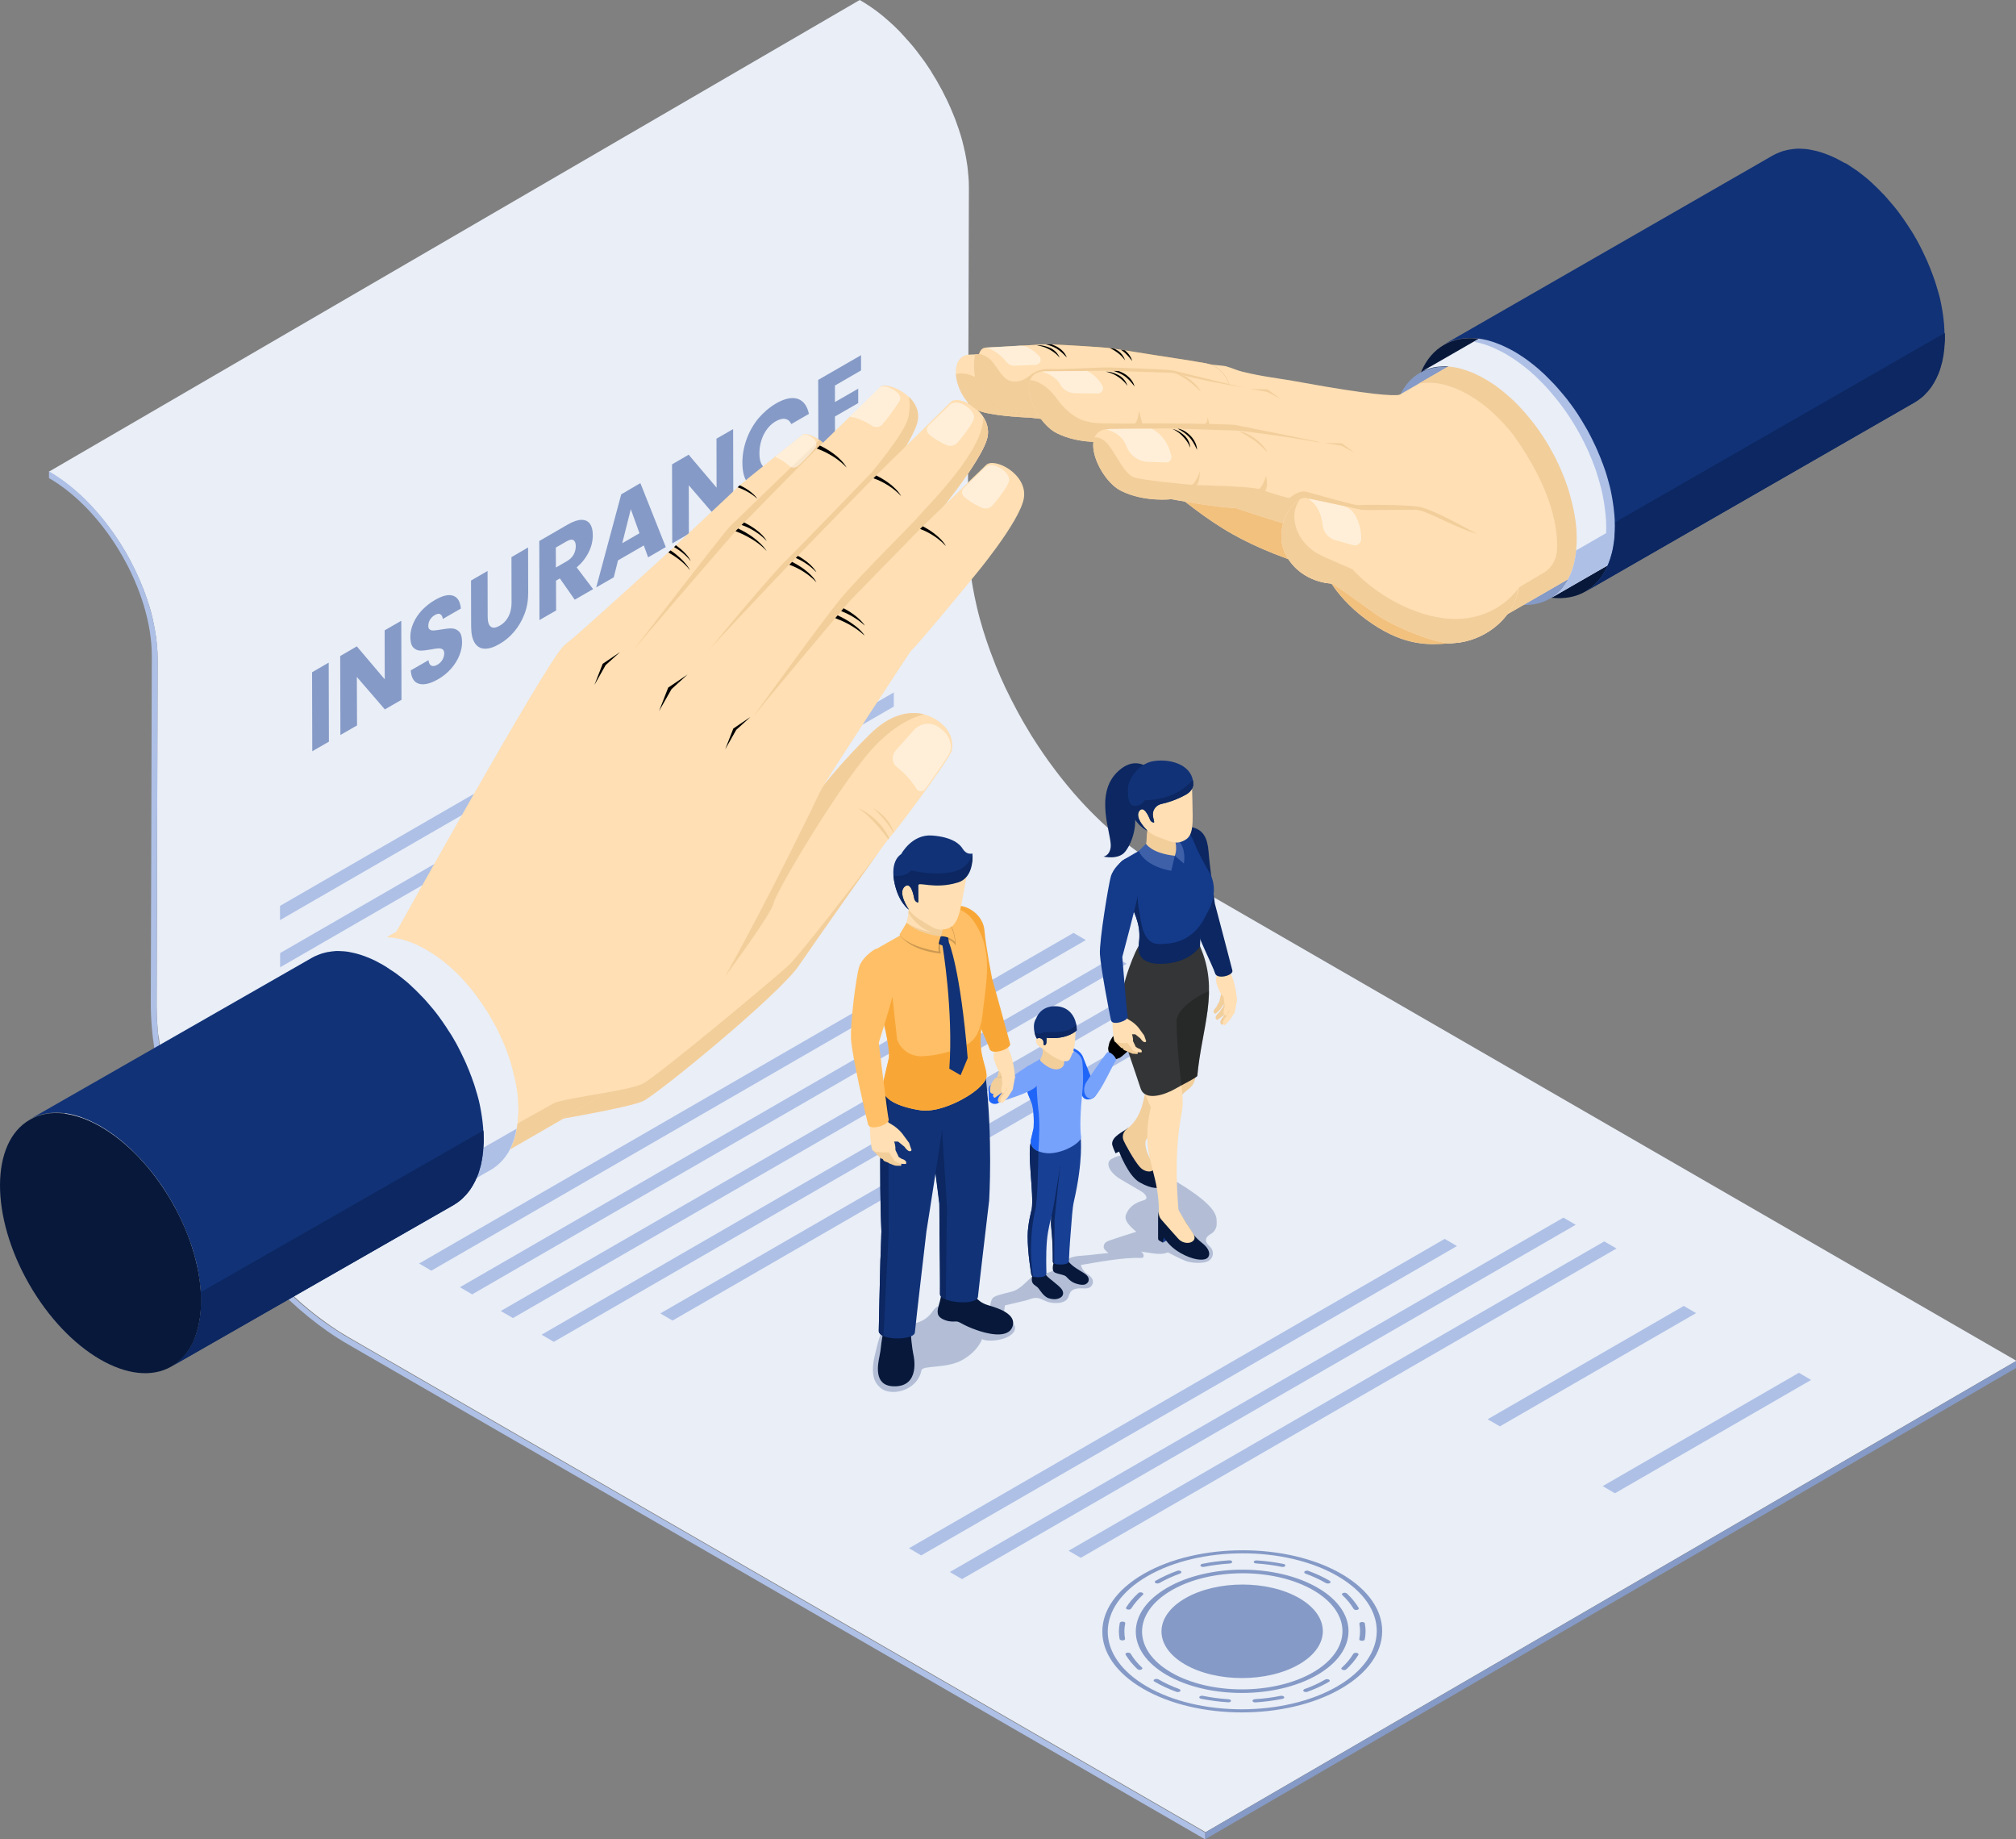 <svg xmlns="http://www.w3.org/2000/svg" viewBox="0 0 2000 1824.3" id="Familywithinsuranceprotection"><rect x="0" y="0" width="2000" height="1824.3" fill="#808080" stroke="none"/><path fill="#e9eef7" d="M156.6 1022.7c-.1-1.3-.2-2.5-.3-3.8-.2-2.5-.3-4.9-.5-7.4-.1-1.1-.1-2.2-.2-3.3-.1-3.5-.2-7-.2-10.4l1-343.4c0-2 0-3.9-.1-5.9 0-.6-.1-1.3-.1-1.9l-.3-4.2c-.1-.7-.1-1.4-.2-2.1-.1-1.4-.3-2.8-.4-4.2-.1-.7-.1-1.3-.2-2-.1-1-.3-1.9-.4-2.9-.2-1.5-.4-2.9-.7-4.4-.2-1-.3-2-.5-2.9-.3-1.4-.5-2.8-.8-4.2-.2-1.1-.5-2.3-.7-3.4-.2-.9-.4-1.9-.6-2.8-.3-1.2-.6-2.5-.9-3.7-.2-.9-.5-1.9-.7-2.8-.4-1.5-.8-3-1.3-4.6-.2-.5-.3-1.1-.5-1.6-.6-2-1.3-4.1-2-6.1-1-3-2.1-6-3.2-9-.3-.7-.6-1.5-.9-2.2-1-2.5-2-5-3.1-7.5-.2-.4-.3-.8-.5-1.2-1.2-2.8-2.5-5.6-3.8-8.3-.3-.7-.7-1.4-1-2.1-1.1-2.2-2.2-4.4-3.3-6.5-.3-.7-.7-1.3-1-2l-4.5-8.1-.9-1.5-4.2-6.9c-.4-.7-.8-1.3-1.3-2-1.8-2.8-3.6-5.5-5.5-8.2l-.9-1.2c-2-2.8-4-5.5-6.1-8.2l-.9-1.2c-.6-.8-1.3-1.6-2-2.5-.8-1-1.6-2.1-2.5-3.1l-2.1-2.4c-.8-.9-1.6-1.9-2.4-2.8-1.8-2-3.5-4-5.3-5.9-1.8-1.9-3.7-3.8-5.5-5.7-1.2-1.1-2.3-2.3-3.5-3.4-.4-.3-.7-.7-1.1-1-1.6-1.5-3.2-2.9-4.8-4.3-.4-.4-.8-.7-1.3-1.1l-3.6-3c-.6-.5-1.2-1-1.8-1.4-1.1-.8-2.1-1.7-3.2-2.5-.6-.5-1.3-1-1.9-1.5-1.1-.8-2.1-1.6-3.2-2.3-.6-.5-1.3-.9-1.9-1.3-1.2-.8-2.3-1.6-3.5-2.3-.6-.4-1.1-.7-1.7-1.1-1.7-1.1-3.4-2.1-5.2-3.1L852.9 0c1.7 1 3.5 2.1 5.2 3.1.6.3 1.1.7 1.7 1.1 1.2.8 2.3 1.5 3.5 2.3.6.4 1.3.9 1.9 1.3 1.1.8 2.1 1.5 3.2 2.3.6.5 1.3 1 1.9 1.4 1.1.8 2.1 1.7 3.2 2.5.6.5 1.2.9 1.8 1.4 1.2 1 2.4 2 3.6 3.1.4.4.8.7 1.3 1.1 1.6 1.4 3.2 2.8 4.8 4.3.4.3.7.7 1.1 1 1 1 2 1.9 3 2.9l.5.5c1.9 1.8 3.7 3.7 5.5 5.7 1.8 1.9 3.6 3.9 5.3 5.9l.5.5c.7.8 1.3 1.6 2 2.3l2.1 2.4c.8 1 1.7 2 2.5 3.1.7.8 1.3 1.6 2 2.5.1.1.2.3.3.4.2.2.4.5.6.8 2.1 2.7 4.1 5.4 6.1 8.2.2.3.4.5.6.8.1.1.2.3.3.4 1.9 2.7 3.7 5.4 5.5 8.2.2.3.4.5.5.8.3.4.5.8.7 1.2l4.2 6.9c.2.4.4.7.7 1.1.1.1.2.3.2.4l4.5 8.1c.1.2.2.4.4.7.2.4.4.9.7 1.3l3.3 6.6c.2.5.5.9.7 1.3.1.3.2.5.4.8 1.3 2.8 2.6 5.5 3.8 8.3 0 .1.1.2.1.3.1.3.3.6.4.9 1.1 2.5 2.1 5 3.1 7.5.2.4.3.8.5 1.2.1.3.2.7.4 1 1.1 3 2.2 6 3.2 9 0 .1.1.1.1.2.7 2 1.3 3.9 1.9 5.9.2.5.3 1.1.5 1.6.3 1.2.7 2.3 1 3.5.1.3.2.7.3 1 .3.9.5 1.9.7 2.8.3 1.2.6 2.5.9 3.7.2.9.4 1.9.6 2.8.2.7.3 1.4.5 2 .1.5.2.9.3 1.4.3 1.4.6 2.8.8 4.2.2 1 .4 2 .5 2.9.2 1.5.5 2.9.7 4.4l.3 2.1c0 .3.1.6.1.8.1.7.2 1.3.2 2 .2 1.4.3 2.8.4 4.2.1.7.1 1.4.2 2.1l.3 4.2c0 .6.1 1.3.1 1.9.1 2 .1 4 .1 5.9l-1 343.4c0 3.5.1 6.9.2 10.4 0 1.1.1 2.2.2 3.3.1 2.4.3 4.9.5 7.4.1 1.2.2 2.5.3 3.8.2 2.4.5 4.9.7 7.3.1 1.2.3 2.3.4 3.5.2 1.7.5 3.4.7 5.1.4 2.6.7 5.1 1.2 7.7.3 1.7.6 3.4.9 5.2.5 2.5.9 5 1.4 7.4.4 2 .8 4 1.3 6 .4 1.7.7 3.3 1.1 5 .5 2.2 1.1 4.4 1.6 6.6.4 1.6.8 3.3 1.3 4.9.7 2.7 1.5 5.3 2.3 8 .3.9.5 1.9.8 2.8 1.1 3.6 2.3 7.3 3.5 10.9.2.7.5 1.3.7 2 1 2.9 2 5.9 3.1 8.8.4 1.1.8 2.3 1.3 3.4 1 2.7 2.1 5.4 3.1 8.1.3.9.7 1.7 1 2.6 1.4 3.5 2.9 7 4.4 10.5.3.7.6 1.3.9 2 1.3 2.9 2.6 5.7 3.9 8.6.5 1 .9 2 1.4 2.9 1.5 3.2 3.1 6.4 4.7 9.5.1.3.3.5.4.8 1.7 3.4 3.5 6.8 5.3 10.1.5.9 1 1.9 1.5 2.8 1.5 2.7 2.9 5.3 4.4 7.9.5.8.9 1.6 1.4 2.4 1.9 3.3 3.9 6.6 5.9 9.9.4.7.8 1.3 1.2 2 1.6 2.6 3.3 5.2 5 7.8.7 1.1 1.4 2.1 2.1 3.2 1.6 2.4 3.2 4.7 4.8 7.1.6.9 1.2 1.8 1.9 2.7 2.1 3 4.2 6 6.4 8.9.2.3.4.5.6.8 2.3 3.2 4.7 6.3 7.1 9.4 1.1 1.5 2.3 2.9 3.4 4.3 1.4 1.8 2.9 3.6 4.4 5.4 1.2 1.4 2.4 2.9 3.6 4.3 1.4 1.7 2.8 3.4 4.3 5 6.2 7.1 12.6 13.9 19.2 20.4 2 2 4.1 4 6.1 5.9.6.6 1.3 1.2 1.9 1.8 2.8 2.6 5.6 5.1 8.4 7.6.7.6 1.5 1.3 2.2 1.9 2.1 1.8 4.2 3.6 6.4 5.4 1 .9 2.1 1.7 3.1 2.5 1.9 1.5 3.7 3 5.6 4.4 1.1.9 2.3 1.7 3.4 2.5 1.9 1.4 3.7 2.7 5.6 4.1 1.1.8 2.2 1.6 3.4 2.4 2 1.4 4.1 2.7 6.1 4.1 1 .6 1.9 1.3 2.9 1.9 3 1.9 6.1 3.8 9.1 5.5l850.2 490.9-804.4 467.5-850.2-490.9c-3.1-1.8-6.1-3.6-9.1-5.5-1-.6-1.9-1.3-2.9-1.9-2-1.3-4.1-2.7-6.1-4.1-1.1-.8-2.2-1.6-3.4-2.4-1.9-1.3-3.8-2.7-5.6-4.1-1.1-.8-2.3-1.7-3.4-2.5-1.9-1.4-3.8-2.9-5.6-4.4-1-.8-2.1-1.7-3.1-2.5-2.1-1.8-4.3-3.6-6.4-5.4-.7-.6-1.5-1.2-2.2-1.9-2.8-2.5-5.6-5-8.4-7.6-.6-.6-1.3-1.2-1.9-1.8-1.8-1.7-3.5-3.3-5.3-5.1-.3-.3-.6-.6-.8-.9-6.6-6.5-13-13.3-19.2-20.4-.3-.3-.5-.6-.8-.9-1.2-1.4-2.3-2.7-3.5-4.1-1.2-1.4-2.4-2.8-3.6-4.3-1.5-1.8-2.9-3.6-4.4-5.4-1.1-1.4-2.3-2.9-3.4-4.3-.2-.2-.4-.5-.6-.7-2.2-2.8-4.4-5.7-6.5-8.6-.2-.3-.4-.5-.6-.8-1.9-2.6-3.8-5.2-5.6-7.8-.3-.4-.5-.7-.8-1.1-.6-.9-1.2-1.8-1.9-2.7-1.6-2.3-3.2-4.7-4.8-7.1-.7-1.1-1.4-2.1-2.1-3.2-.5-.8-1.1-1.6-1.6-2.4-1.2-1.8-2.3-3.6-3.4-5.4-.4-.6-.8-1.3-1.2-1.9-1.8-2.9-3.5-5.8-5.3-8.8-.2-.4-.4-.7-.6-1.1-.5-.8-.9-1.6-1.4-2.4-1.5-2.6-3-5.3-4.4-7.9-.5-.9-1-1.9-1.5-2.8-.3-.6-.7-1.2-1-1.9-1.5-2.7-2.9-5.5-4.3-8.3-.1-.2-.2-.5-.4-.7l-3.6-7.2c-.4-.8-.7-1.6-1.1-2.4-.5-1-.9-1.9-1.4-2.9-1.3-2.9-2.6-5.7-3.9-8.6-.3-.7-.6-1.3-.9-2-.1-.2-.2-.5-.3-.7-1.4-3.2-2.8-6.5-4.1-9.7-.4-.9-.7-1.7-1-2.6-.6-1.6-1.3-3.2-1.9-4.8l-1.2-3.3c-.4-1.1-.8-2.3-1.3-3.4-1.1-2.9-2.1-5.9-3.1-8.8-.2-.7-.5-1.3-.7-2-.1-.2-.1-.3-.2-.5-1.2-3.5-2.3-6.9-3.3-10.4-.3-.9-.5-1.9-.8-2.8-.6-2.1-1.2-4.1-1.8-6.2-.2-.6-.3-1.2-.5-1.8-.4-1.6-.9-3.3-1.3-4.9-.6-2.2-1.1-4.4-1.6-6.6-.4-1.7-.8-3.3-1.1-5-.3-1.2-.6-2.4-.8-3.6-.2-.8-.3-1.6-.5-2.4-.5-2.5-1-5-1.4-7.4-.3-1.7-.6-3.5-.9-5.2-.4-2.6-.8-5.1-1.2-7.7-.2-1.2-.4-2.4-.5-3.6-.1-.5-.1-1-.2-1.5-.1-1.2-.3-2.3-.4-3.5-.6-2.2-.9-4.6-1.1-7z" class="colore9f0f7 svgShape"></path><path fill="#859ac6" d="m1195.6 1824.3 804.4-467.4v-6.8l-804.4 467.5z" class="color98add4 svgShape"></path><path fill="#aec0e6" d="M48.6 467.5v6.7c56.4 32.6 102.2 111.9 102 176.8l-1 343.4c-.4 124.4 87.5 276.5 195.7 339l850.2 490.9v-6.7l-850.2-490.9c-105.1-60.7-190.2-208.2-189.9-328.9l1-343.4c.3-68.6-48.1-152.5-107.8-186.9z" class="coloraec7e6 svgShape"></path><path fill="#aec0e6" d="m537.3 1323.8 12.1 7.1 608.8-351.5-12.2-7zM1060.1 1538.1l12.1 7 531.5-306.8-12.2-7zM415.8 1253.2l12.1 7.1 531.5-306.9-12.2-7zM456.3 1276.7l12.1 7.1 608.8-351.4-12.2-7.1zM496.8 1300.3l12.1 7 608.8-351.4-12.2-7.1zM655.1 1302.7l12.1 7.1 531.5-306.8-12.2-7.1z" class="coloraec7e6 svgShape"></path><path fill="#859ac6" d="M1115.3 1626.6c.6-.3.9-.8.8-1.3-.9-5-.9-10.1.2-15.2.2-.9-.9-1.6-2.4-1.7-.9-.1-1.7.1-2.2.4-.4.2-.7.6-.8.9-1.1 5.3-1.2 10.6-.2 15.9.1.8 1.5 1.5 3 1.4.6 0 1.2-.1 1.6-.4zM1171.2 1560.4c.9-.5 1.1-1.3.4-1.9-.8-.7-2.4-1-3.7-.5-7.7 2.8-14.9 6.1-21.5 9.9-1 .6-1.1 1.6 0 2.2 1 .6 2.7.6 3.8 0 6.2-3.6 13.2-6.7 20.5-9.4l.5-.3zM1133.8 1581.8c.8-.7.5-1.7-.8-2.2-1.1-.4-2.5-.3-3.3.2-.1.1-.3.2-.4.3-4.9 4.5-9 9.3-12.1 14.3-.5.8.2 1.7 1.6 2 1 .2 2.1 0 2.8-.4.3-.2.5-.4.6-.6 3-4.7 6.9-9.3 11.6-13.6zM1132.5 1655.8c.9-.5 1.1-1.3.4-1.9-4.6-4.3-8.4-8.9-11.2-13.7-.5-.8-2-1.2-3.4-1-.4.1-.7.2-1 .4-.7.4-1 1-.6 1.6 3 5 6.9 9.8 11.7 14.3.8.7 2.4 1 3.7.5l.4-.2zM1145.3 1665.7c-1.1.6-1.1 1.6 0 2.2l.4.2c6.5 3.8 13.6 7.1 21.3 9.9 1.1.4 2.5.3 3.3-.2l.4-.3c.8-.7.4-1.7-.8-2.2-7.3-2.7-14.2-5.9-20.4-9.5l-.3-.2c-1.1-.5-2.9-.5-3.9.1zM1331.7 1582.1c4.6 4.3 8.4 8.9 11.2 13.7.5.8 2 1.3 3.4 1 .4-.1.7-.2 1-.4.7-.4 1-1 .6-1.6-3-5-6.9-9.8-11.7-14.3-.8-.7-2.5-1-3.7-.5-.2.1-.3.1-.5.2-.8.5-1 1.3-.3 1.9zM1348.5 1625.7c-.2.9.9 1.6 2.4 1.7.9.1 1.7-.1 2.2-.4.4-.2.7-.6.8-.9 1.1-5.3 1.1-10.6.1-15.9-.1-.9-1.5-1.5-3-1.4-.6 0-1.2.2-1.6.5-.6.3-.9.8-.8 1.3.9 5 .9 10.1-.1 15.1zM1331.1 1654.1c-.8.7-.4 1.7.8 2.1 1.1.4 2.5.3 3.3-.2l.4-.3c4.9-4.5 8.9-9.3 12-14.3.5-.8-.2-1.7-1.7-2-1-.2-2.1 0-2.8.4-.3.2-.5.4-.6.6-2.9 4.9-6.7 9.4-11.4 13.7zM1175.9 1585.2c-31.4 18.1-31.5 47.5-.4 65.6 31.2 18.1 81.9 18.1 113.2 0 31.4-18.1 31.5-47.5.4-65.6-31.1-18.1-81.8-18.1-113.2 0zM1293.7 1675.6c-.9.5-1.1 1.3-.4 1.9.8.7 2.4 1 3.7.5 7.7-2.8 14.9-6.1 21.4-9.9 1.1-.6 1.1-1.6 0-2.2-1-.6-2.7-.6-3.8 0-6.2 3.6-13.1 6.8-20.5 9.4-.1.2-.3.2-.4.3zM1243.4 1685.8c-.6.3-.9.8-.8 1.3.1.9 1.5 1.5 3 1.4 9.1-.6 18.1-1.8 26.7-3.5.4-.1.7-.2 1-.4.7-.4 1-1 .6-1.6-.5-.8-2-1.2-3.4-1-8.3 1.7-16.8 2.8-25.5 3.3-.6.1-1.2.2-1.6.5z" class="color98add4 svgShape"></path><path fill="#859ac6" d="M1330.9 1561.1c54 31.4 53.7 82.4-.6 113.8-54.3 31.4-142.4 31.4-196.4 0s-53.7-82.4.6-113.8c54.3-31.3 142.4-31.3 196.4 0zm-4.4 111.6c52.2-30.2 52.5-79.2.6-109.4-51.9-30.2-136.6-30.2-188.8 0-52.2 30.2-52.5 79.2-.6 109.4 51.8 30.2 136.5 30.2 188.8 0" class="color98add4 svgShape"></path><path fill="#859ac6" d="M1275 1553.2c.5-.8-.2-1.7-1.6-2-8.6-1.7-17.6-3-26.6-3.5-.8-.1-1.7.1-2.2.4-.4.2-.7.6-.8.9-.2.9.9 1.6 2.4 1.7 8.7.6 17.3 1.7 25.5 3.4 1 .2 2.1 0 2.8-.4.2-.1.4-.3.5-.5zM1307.2 1574.8c41 23.8 40.8 62.6-.5 86.5-41.3 23.8-108.3 23.8-149.3 0-41-23.8-40.8-62.6.5-86.5s108.3-23.9 149.3 0zm-4.7 84c38.9-22.5 39.1-59 .5-81.5-38.7-22.5-101.8-22.5-140.7 0-38.9 22.5-39.1 59-.5 81.5 38.6 22.4 101.8 22.4 140.7 0M1189.9 1682.9c-.5.8.2 1.7 1.6 2 8.6 1.7 17.6 2.9 26.7 3.5.9.1 1.6-.1 2.2-.4.4-.2.7-.6.8-.9.2-.9-.9-1.6-2.4-1.7-8.7-.6-17.3-1.7-25.5-3.4-1-.2-2.1 0-2.8.4-.2.1-.4.3-.6.5zM1221.6 1550.3c.6-.3.8-.8.8-1.3-.1-.9-1.5-1.5-3-1.4-9.1.6-18.1 1.7-26.7 3.5-.4.1-.7.2-1 .4-.7.4-1 1-.7 1.6.5.8 2 1.3 3.4 1 8.2-1.6 16.8-2.8 25.5-3.3.7-.1 1.2-.3 1.7-.5zM1315.3 1570.1c1.1.6 2.9.7 3.9.1s1.1-1.5.1-2.2l-1.9 1.1 1.8-1.2c-6.4-3.7-13.5-7-21.1-9.8-1.1-.4-2.5-.3-3.4.2-.1.1-.3.2-.4.3-.8.7-.4 1.7.8 2.2 7.3 2.6 14.1 5.8 20.2 9.3z" class="color98add4 svgShape"></path><path fill="#aec0e6" d="M277.8 912.6v-14.1L886.5 547l.1 14.1zM277.9 959.4v-14.1l608.8-351.4v14zM277.9 1005.9v-14.1l608.8-351.5v14.1zM277.9 1052.3v-14.1l608.8-351.4v14zM901.8 1535.6l12.1 7.1 531.5-306.8-12.2-7.1zM942.3 1559.2l12.1 7 608.8-351.4-12.2-7.1zM1475.8 1407.7l12.2 7 194.6-112.3-12.2-7.1zM1590 1474l12.1 7.1 194.6-112.4-12.1-7.1z" class="coloraec7e6 svgShape"></path><path fill="#859ac6" d="M769.8 400.2c8.7-5 15.9-6.5 21.6-4.6 5.7 2 9.4 6.9 11.1 14.9L785 420.6c-1.3-2.9-3.3-4.6-6-5.1s-5.8.3-9.5 2.4c-4.8 2.8-8.7 7.1-11.7 12.8-2.9 5.8-4.4 12.1-4.4 18.9 0 6.8 1.5 11.4 4.5 13.7 3 2.3 6.9 2.1 11.7-.7 3.7-2.1 6.8-5 9.5-8.6 2.7-3.6 4.6-7.6 5.9-11.9l17.5-10.1c-1.7 9.8-5.3 19-11 27.6-5.7 8.6-12.9 15.4-21.6 20.4-6.6 3.8-12.4 5.5-17.5 5-5-.5-8.9-2.9-11.7-7.4-2.8-4.5-4.1-10.6-4.2-18.4 0-7.8 1.3-15.5 4-23.1 2.7-7.6 6.6-14.6 11.6-20.8 5.3-6.2 11.1-11.2 17.7-15.1zM326.1 657.2l.2 78.4-16.5 9.5-.2-78.3zM398.1 615.7l.2 78.4-16.5 9.5-27.8-32.2.2 48.1-16.5 9.5-.2-78.3 16.5-9.6 27.7 32.7-.1-48.6zM431.5 595.1c7.6-4.4 13.6-5.8 18.1-4.2 4.5 1.6 7 5.8 7.6 12.7l-17.9 10.3c-.3-2.4-1.2-4-2.5-4.7-1.3-.8-3.1-.5-5.4.8-1.9 1.1-3.5 2.6-4.7 4.5-1.2 1.9-1.8 4-1.8 6.2 0 1.9.5 3.1 1.6 3.8 1.1.7 2.4 1 4 .8 1.6-.1 3.9-.4 7-.9 4.4-.8 8-1.2 10.7-1.1 2.8.1 5.2 1.1 7.2 3.1s3 5.6 3 10.7c0 4.1-.9 8.5-2.7 13-1.8 4.5-4.5 8.9-8.1 13-3.6 4.1-7.9 7.7-13 10.6-7.7 4.4-14 5.9-18.9 4.5-5-1.4-7.7-5.9-8.2-13.3l17.6-10.1c.3 2.8 1.2 4.6 2.8 5.4 1.6.8 3.6.5 6-.9 2.1-1.2 3.8-2.8 5-4.9 1.2-2 1.8-4.2 1.8-6.4 0-2-.6-3.3-1.7-4-1.1-.7-2.5-1-4.2-.9-1.7.1-4 .4-7 1-4.3.8-7.8 1.2-10.6 1.2-2.7 0-5.1-1-7.1-3s-3-5.5-3-10.6c0-4.7 1-9.3 3.1-13.9 2-4.6 4.9-8.8 8.5-12.7 4-4 8.1-7.3 12.8-10zM523.9 543l.1 45.2c0 7.4-1.2 14.3-3.7 20.9-2.5 6.5-5.9 12.3-10.2 17.4-4.3 5.1-9.2 9.2-14.7 12.3-5.5 3.2-10.3 4.7-14.5 4.6-4.2-.1-7.5-2-9.9-5.7-2.4-3.7-3.6-9.3-3.6-16.7l-.1-45.2 16.4-9.5.1 45.2c0 5.2 1 8.5 3.1 10.1 2 1.6 5 1.2 8.8-1 3.9-2.2 6.8-5.3 8.8-9.2 2-3.9 3-8.4 3-13.6l-.1-45.2 16.5-9.6zM572.1 562.8l16.3 21.5-18.2 10.5-14.8-21.1-3.8 2.2.1 29.6-16.5 9.5-.2-78.4 28.2-16.3c5.4-3.1 10-4.7 13.7-4.7 3.7 0 6.5 1.3 8.4 4s2.8 6.4 2.8 11.2c0 5.7-1.3 11.3-4.1 16.9-2.8 5.6-6.7 10.6-11.9 15.1zm-3.2-12.4c1.5-2.6 2.3-5.5 2.3-8.7 0-3.1-.8-5.1-2.4-6-1.6-.9-4-.4-7.2 1.5l-10.2 5.9.1 19.8 10.2-5.9c3.3-1.8 5.7-4.1 7.2-6.6M635.3 479.2l25.2 63.4-17.5 10.2-4.3-11.8-25.6 14.8-4.2 16.8-17.4 10 24.8-92.3 19-11.1zm-18 59.6 17.1-9.9-8.6-23.9-8.5 33.8M727.3 425.6l.2 78.4-16.5 9.5-27.7-32.2.1 48.1-16.5 9.6-.2-78.4 16.5-9.6 27.7 32.7-.1-48.6zM854.2 352.3v15.1l-25.9 15v16.4l23.1-13.3v14.3l-23.1 13.3.1 17.4 26-15v15.2l-42.5 24.5-.2-78.4z" class="color98add4 svgShape"></path><path fill="#113277" d="M1201.7 1223.6c3.4-2.1 5.5-6.1 5.3-10.1-.3-6 3.5-15.2-39.3-41.1-18.8-11.4-31.2-17.9-39.5-22.9s-17.2-5-25.8.2c-6.3 3.8-1.6 13.7 9.9 20.3 6.3 3.7 13.8 8.1 20.1 11.8 3.3 1.9 7.9 7 2.4 8.6-6.6 1.9-13.1 5.2-16.3 11.3-2.2 4.3-5.4 8.3 8.8 20-6 1.9-22.7 7.2-25.9 8.4-2.8 1-5.4 1.9-6.2 4.8-.5 1.9-.5 2.9.7 4.4 1.2 1.5 2.5 2.6 3.8 3.5-8.9.7-16.5 2-25.6 2.6-4.4.3-8.9.6-12.9 2.5-4.2 2-7.5 5.7-11.2 8.5-3.8 2.8-6.4 5.9-15.5 6.8-6 1-8.8 1.3-13.3 5.5s-8.8 8.7-14.3 11.3c-3.8 1.8-19.1 4.2-21.9 7.3-2.4 2.6-2.7 8.6-3.3 12.1-.1.7-.2 1.7-.3 2.8-10.7-3.9-22.5-7.8-26.7-8.6-16.2-2.9-24.3 1.9-26.6 3.7-1.5 1.2-2.6 2.9-3.7 4.5-6.6 8.8-16.7 12.2-29.7 12-17.9-.2-19.8 0-26.9 30.7-5.2 22.1 2.1 28.3 4.4 30.8 10.2 11.2 38.1 4.3 41.9-16.1 1-5.4 25.3-1.4 40.9-10.5 15.7-9 19.3-20.6 19.3-20.6 3.6 2.7 18.3 2.3 27-3 7-4.2 8.1-11 0-15.1-.1 0-.1-.1-.2-.1-1-.5-3.3-1.5-6.2-2.7.7-4.1 1.7-8.4 2-12.4 7.2-1.7 13-3.1 20.2-4.8 3.3-.8 7.2-2.7 10.6-2.7 5.4.1 8.5 3.4 13.8 4.5s13.7 1.1 17.1-3.2c1.9-2.4 2-5.9 4.2-8 2.3-2.2 5.1-2.6 8.3-2.8 3.2-.1 6.8.7 9.7-.7 2.8-1.4 4.3-5.2 3-8.1-1-2.3-2.7-3.7-4.8-5-3.3-2.1-5.7-5.5-6.7-9.3 14.9-2.6 42.7-7.8 59.3-7h.1c1.2 0 2.2-.1 2.5-.8.9-1.9-.2-4.2-2-5.3 0-.1 0-.1-.1-.2 4 .6 7.9 1.2 11.9 1.8 4.1.6 11 .9 14.5-1.1 6 3.2 12.5 6.4 17.6 8.5 4.5 1.9 17.8 3.4 23.3-.3 5.5-3.7 4.5-10.8.8-14-8.2-7.3-1-11.2 1.5-12.7z" opacity=".25" class="color114077 svgShape"></path><path fill="#f2ce9b" d="m1222.1 988.5-3.1 11.4-5.5 7.5-5.8 4.2s-2.4-.7-1.6-3.1c.8-2.5 3.8-4.7 3.8-4.7s2.1-3.8 3.8-5.4c0 0 1.1-9.9 1.4-11.9.2-1.9 7.9-1.3 7 2z" class="colorf2a29b svgShape"></path><path fill="#f2ce9b" d="m1217.5 986.1-3 9.3-4.4 6.3-4.3 3.8s-2.4-.6-1.8-2.6c.5-2.1 2.9-4.3 2.9-4.3s1.4-3.6 2.7-4.9c0 0 1.4-6.6 2.1-9 .4-1.6 6.5-1.4 5.8 1.4z" class="colorf2a29b svgShape"></path><path fill="#f2ce9b" d="m1223.6 990.2-2.1 11.7-3.8 9.3-4.9 5.2s-2.4-.3-2.1-2.9c.4-2.6 3-5.2 3-5.2s1.7-4.7 2.8-7c0 0-.2-11.3-.2-13.3s7.7-1.3 7.3 2.2z" class="colorf2a29b svgShape"></path><path fill="#ffdfb3" d="m1227.1 992.3-2.1 11.7-4.9 7.6-4.9 5.2s-2.4-.3-2.1-2.9c.4-2.6 3-5.2 3-5.2s1.9-3.5 3.3-5.4c0 0 .3-11.2.4-13.2s7.6-1.3 7.3 2.2z" class="colorffc5b3 svgShape"></path><path fill="#ffdfb3" d="m1219.6 959.4 1.7 7.6c2.1 2.2 5.5 16.7 5.8 25.2 0 0-1.1 2.1-6.1.4-6.8-2.3-8.9-6.1-9.6-6.6-.7-.6-4.7-9.9-4.9-12.4-.2-2.5.1-6.1 1.4-9.6 0 0-.4-2.3-.7-4.1-.2-1.8 11.6-4 12.4-.5z" class="colorffc5b3 svgShape"></path><path fill="#ffdfb3" d="m1222.3 988.6-1.8 11s-2.8 5.9-3.2 7c-.4 1.1-3.6.7-3.5-2.4s1.2-5.7 1.2-5.7-1-9.1-1.2-10c-.3-.9-2.5-5.8-2.4-10.7.1-4.9 1.5-7.8 4.1-7.9 2.6-.1 5.8 1 7.3 7.6 1.6 6.6-.5 11.1-.5 11.1z" class="colorffc5b3 svgShape"></path><path fill="#0c2761" d="M1181.2 820.2c12.7 2.3 16.7 10.9 17.8 24.9 1.1 14.1 6.2 51.1 6.2 51.1s16.2 61.2 17.4 66.3c1.3 5.1-15.4 9.4-17.2 2.8-1.8-6.7-19.2-39.6-23.7-59.2-3.5-15.5-23.8-77.8-18.9-80.6 8.9-5.2 16.2-5.6 18.4-5.3z" class="color0c3461 svgShape"></path><path fill="#07183b" d="M1140.7 1150c4.2 6.8 7.7 9.9 12 13.3 8.4 6.7 5 11.3 1.3 13.3-3.6 2.1-10.5 3.5-23.6-4-11.3-6.5-20.2-30.4-20.2-30.4l-3.5 1.7s-3.4-7.1-3.4-9.5c0-7.3 10.9-11.9 15.2-15.2 9.1-6.7 18.5 24.9 22.2 30.8z" class="color071f3b svgShape"></path><path fill="#f2ce9b" d="M1136.6 1131s-2.6 8.2 7 22.8c5.5 8.5-5.8 11.3-12.8 3.7-5.7-6.3-15.2-23.8-16.3-26.7-2.6-7.4 4.2-11.7 4.2-11.7s6.7-4.2 12.3-.8c5.7 3.5 5.6 12.7 5.6 12.7z" class="colorf2a29b svgShape"></path><path fill="#f2ce9b" d="M1198 990c-5.3 40.9-10.3 68.8-12.5 80.4-.7 3.7-2.8 7-5.8 9.3-18.1 13.8-37.6 43.6-43 51.3-5.5 7.9-19.6-10.4-17.8-11.9 15.4-12.8 15.3-30.8 19-41.8 3.7-11 14.9-19.1 14.9-19.1s-5.8-60.1-4-78.6c2.1-23.6 54.4-29.8 49.2 10.4z" class="colorf2a29b svgShape"></path><path fill="#0c2761" d="M1150.2 774s-17-31.4-41.2-8.8c-24.2 22.6-5.8 62.8-7.1 74.8-.5 4.5-2.6 8.5-7.1 9.6 0 0 14.6 3.5 21.3-4.7 5.3-6.4 9.8-18.3 10.1-29.5.2-11.3-4.9-32.9 12.5-32 17.6.9 11.5-9.4 11.5-9.4z" class="color0c3461 svgShape"></path><path fill="#ffdfb3" d="M1166.4 994.8c0 68.1 10 88.7 5.9 109-8.8 44-3.2 92.8-3.2 96.3 0 11.4-19.4 14-19.4 1.5 0-42.3-19.3-55.1-8-103.5 0 0-26.6-53.1-26.6-109.2 0-27.3 51.3-14 51.3 5.9z" class="colorffc5b3 svgShape"></path><path fill="#143a8a" d="M1185 836.3c-2.1-5.3-4.4-10.6-10-12-5.4-1.3-8.6-1.1-14.8 2.5-6 3.6-12.9 7.1-20.9 11.8-12.2 7-18.6 10.5-24 13.8-19.6 12.1 9.4 38.8 14.4 67.4 1.3 7.5.5 15-.7 22.5-2.3 14.6-7.2 28.7-14.3 41.7-1.5 4.4-4.8 18.5 29.6 22.3 11.5 1.3 50.3-13.9 50.2-26.9-.1-8-2.9-14.5-2.9-22 0-5.7-1.3-12.3-1.2-19.3.1-33.6 10.4-28.7 13.5-50.4 1.2-8.2-.5-16.6-4.8-23.7-4.2-7.1-10-17.5-14.1-27.7z" class="color144b8a svgShape"></path><path fill="#0c2761" d="M1114.7 984c-.4 1.1-.8 2.7-.8 4.7 0 6 4.5 14.8 30.5 17.6 11.5 1.3 50.3-13.9 50.2-26.9-.1-8-2.9-14.5-2.9-22 0-5.7-1.3-12.3-1.2-19.3.1-15.7 2.3-23 5.1-28.6-13.5 26.4-35 26.5-44.3 26.9-18.6.7-19-21.9-21.6-35.3-2.5-13.4 0-27 0-27l-15.3-21c-17.7 12.4 10.4 38.7 15.3 66.7 1.3 7.5.5 15-.7 22.5-2.3 14.6-7.2 28.7-14.3 41.7z" class="color0c3461 svgShape"></path><path fill="#f2ce9b" d="M1134.9 841.1s16.8 15.5 30.6 7.7c10-5.7-1.1-14.2-2.3-22.5-1.4-10.5-10.5-15.2-18.1-10.6-12.2 7.3-4.2 17.6-10.2 25.4z" class="colorf2a29b svgShape"></path><path fill="#3d60a9" d="m1165.5 848.8-3.5 14.9s-24.7-3.3-32.3-19.6l7.2-7.2c.1-.1 5 9.3 28.6 11.9z" class="color3d75a9 svgShape"></path><path fill="#3d60a9" d="m1165.5 848.8 9 7.7s3.7-19.3-10-25.9c.1 0 4.4 8.7 1 18.2z" class="color3d75a9 svgShape"></path><path fill="#ffdfb3" d="M1124.7 804.4c8.2 17.7 17.1 23.2 24.2 25.8 12.7 4.7 17.3 7.2 24.3 4.2 6.4-2.8 10.3-6.5 10-25.5-.1-7.2-.4-24.3-.8-30.4-.7-9.6-5.4-14.9-11.7-18-7.4-3.7-14.5-5.5-27.7-2.9-16.5 3.3-27.2 27.5-18.3 46.8z" class="colorffc5b3 svgShape"></path><path fill="#113277" d="M1176.4 788.2c-9.6 5.3-18.1 7.9-24.3 9.2-5.8 1.2-9.4 6.9-8.2 12.7l1.1 5.1c.1.4-.2.7-.6.6-1.6-.2-2.9-1.3-3.5-2.8-1.8-4.6-6.2-13.7-10.3-9.1-6.1 6.8 7.6 19.9 7.6 19.9s-11.2-4.4-18.3-22.7c-8.1-21.1 7-43.9 25.1-46.3 18.6-2.5 38.8 5.1 38.8 23.2 0 3.7-2.9 7.7-7.4 10.2z" class="color114077 svgShape"></path><path fill="#0c2761" d="M1119.9 801.1c7 18.3 18.3 22.7 18.3 22.7s-13.7-13-7.6-19.9c4.1-4.6 8.5 4.5 10.3 9.1.6 1.5 1.9 2.5 3.5 2.8.4.1.7-.3.6-.6l-1.1-5.1c-1.3-5.8 2.4-11.4 8.2-12.7 6.2-1.3 14.7-4 24.3-9.2 4.5-2.5 7.4-6.5 7.4-10.2 0-1.6-.2-3.1-.5-4.5-4 5-18.3 19.7-47.7 20.3 0 0-3.4 6.5-11.2 5.3-7.6-1.2-5-21-4.9-21.6-2.4 7.3-2.7 15.6.4 23.6z" class="color0c3461 svgShape"></path><path fill="#343536" d="M1129.6 938.6c-1.2 0-18.3 36.8-18.3 63.6 0 22.3 5.4 32.2 20.2 77.2 4.4 13.5 24.7 6.1 34.1.7 9.4-5.4 20.6-10.8 22.2-12.9 4.3-47.8 22.2-84.6 2.7-128.5 0 0-10.4 17.3-39.6 17.3-24.9 0-21.3-17.4-21.3-17.4z" class="color353436 svgShape"></path><path d="M1199.4 982.9c-.2 25.1-7.8 49.9-11 78.5-.2 1.9-.4 3.9-.6 5.9-.1.1-.2.3-.4.4-.1.1-.2.2-.3.2-.7.6-1.9 1.4-3.3 2.2-.3.2-.6.4-1 .6-.3.2-.6.3-.9.5-.5.3-1 .5-1.5.8-2.5 1.4-5.4 2.9-8.4 4.5-3.3-30.5-4.5-43.9-4.8-63.4-.2-11.9 19.8-25.1 32.2-30.2z" opacity=".25" fill="#000000" class="color000000 svgShape"></path><path fill="#143a8a" d="m1153.6 1232.5 7.3-4.3-6.2-6.4z" class="color144b8a svgShape"></path><path fill="#07183b" d="M1180.9 1219.8c4.2 6.8 7.7 9.9 12 13.3 8.4 6.7 7.8 13.1 4.1 15.2-3.6 2.1-13.4 1.7-26.4-5.8-11.3-6.5-15.9-15.3-15.9-15.3l-1.1 5.3-3.5-2c-.8-.4-1.2-1.2-1.2-2.1v-20.7c0-7.3 2-9.2 6.6-11.5 9.9-5.1 21.7 17.7 25.4 23.6z" class="color071f3b svgShape"></path><path fill="#ffdfb3" d="M1169.1 1200.1s5.2 9 14.7 23.6c5.5 8.5-7.8 12.7-14.8 5-4.1-4.5-12.6-14.1-17-19.2-1.8-2.1-2.7-4.8-2.4-7.6l.4-4s3-6.1 10.3-6.1c6 0 8.8 8.3 8.8 8.3z" class="colorffc5b3 svgShape"></path><path fill="#1f65f8" d="M1087.5 1081.4c2.8 7.8-10.4 12.5-13.6 6.1-5.2-10.2-23.5-47.8-23.5-47.8 6.7-3.8 20.2-.3 23.9 8.3-.1 0 11.6 29.2 13.2 33.4z" class="color1ff8d7 svgShape"></path><g fill="#f2ce9b" class="colorf2a29b svgShape"><path d="m1098.7 1045.8 1.5-1.8s.8-4.6 3.3-7.5c2.5-2.8 7.4-7.4 7.4-7.4s3.8 2.9 5.5 5.3c1.8 2.3 4.1 5.8 4 6.5-.1.6-8.1 7.6-9.4 8.2s-4.5 1.7-4.5 1.7-1 .8-2.1 1.7c-2.3 2-8.1-4-5.7-6.7z" fill="#000000" class="color000000 svgShape"></path><path d="m1110.6 1029.4 2.7-3.2 1.8-1.7s2.3-2.5 3.2-1.5c.9 1 .3 2.6-.8 3.9-1.1 1.3-1.5 2-1.5 2s-1.8 2.4-2.3 2.8c-1.7 1.2-3.7-1.3-3.1-2.3z" fill="#000000" class="color000000 svgShape"></path><path d="m1113.6 1031.5 2.9-3.4 2-2s2.5-2.5 3.6-1.6c1.3 1 .2 2.7-1.1 4.1-1.2 1.4-1.6 2.1-1.6 2.1s-2.5 3.3-3 3.7c-1.8 1.5-4-1.5-2.8-2.9z" fill="#000000" class="color000000 svgShape"></path><path d="m1115.8 1035.1 2.9-3.4 1.6-1.9s1.9-1.8 3-.8c.5.4.8 1.5-.4 2.9-1.2 1.4-1.7 2-1.7 2s-2.6 3.4-3.1 3.8c-1.8 1.5-3.5-1.2-2.3-2.6z" fill="#000000" class="color000000 svgShape"></path><path d="m1118.3 1037.5 1.2-1.4 1.5-1.7s1.7-2.5 2.8-1.6c.5.4.6 1.3-.3 3-.9 1.5-1.3 2.1-1.3 2.1s-1.4 2.6-1.8 3.1c-.5.6-3.5-2-2.1-3.5zM1100.2 1044s-1.2-2.9-.7-5.2c.4-2.3 1.3-5.3 1.3-5.3s2.5-4.8 3.2-5.4c.7-.5 3.4-2.7 4-2.9s1.9 1.9 1 3.3-1.9 1.7-1.9 1.7l-.9 3.5s4 5.1.3 8.7c-3.7 3.6-5.3 3-6.3 1.6z" fill="#000000" class="color000000 svgShape"></path></g><path fill="#77a2fb" d="M1098.5 1043.8c-1.8 1.2-20.1 28.2-21.2 30.2-5.1 9.5 1.9 19.9 8.7 13.7 6.8-6.2 18.6-33 20.9-35.6 2-2.3-5.9-10-8.4-8.3z" class="color77fbfa svgShape"></path><path fill="#07183b" d="M1046.2 1248.7c-.5 2.5-1.8 6.1-1.8 8.5 0 2.4.1 4.4 3.3 5.5 3.2 1.1 7.5 1.7 9.4 3 1.9 1.3 4.4 5.9 11.6 7.8 7.2 2 9.1-.1 10.2-1.2 1.1-1.2 3.2-5.3-3.4-9.5s-14.6-8.2-17.2-14.6c0 0 .6-4.6-5.8-4.6s-6.3 5.1-6.3 5.1z" class="color071f3b svgShape"></path><path fill="#173f94" d="M1072.1 1128.1s2.7 22.6-6.7 63.4c-1.7 7.5-2.1 18.4-3.1 29.7-1.2 14.1-1.8 26.8-1.8 28.2 0 2.4-.3 4.6-7.7 4.8-2.8.1-8.3-.2-8.3-2.9 0-26.9-1.8-31.8-1.8-38.7 0-11.7 3.1-24.7 3.1-24.7 2.5-14.7-5.1-58.2-.3-68 10.7-22.1 25.7-6.1 26.6 8.2z" class="color175294 svgShape"></path><path fill="#0c2761" d="M1045.9 1253.3c-.9-.4-1.5-1-1.5-2 0-26.9-1.8-31.8-1.8-38.7 0-11.7 3.1-24.7 3.1-24.7 1.7-9.8-1.2-32.7-1.8-49.6 3.8 4.2 8.1 10.5 8 17.1 0 0-5.4 48.9-5.7 54.4-.2 4.9-.2 33.1-.3 43.5z" class="color0c3461 svgShape"></path><path fill="#07183b" d="M1024.8 1260.5c0 4.6-1.2 4.4-1.2 8.6 0 4.9 3.8 5.8 5.9 7.9 2.1 2.1 5.6 9.2 11.3 10.8 5.7 1.6 9.2.6 11.7-1.1 2.6-1.7 3.3-5.5-.2-9.2-3.4-3.7-11.4-9.3-13.7-11.9s-3.2-4.1-3.3-5.5c-.1-1.4-1.9-4.1-5.6-4.1s-4.9 1.6-4.9 4.5z" class="color071f3b svgShape"></path><path fill="#173f94" d="M1055 1136.2s-9 57.3-11 66.4c-1.7 7.5-4.4 16.7-5.4 28.1-1.2 14.1-.5 29.9-.5 31.3 0 2.4-.3 4.6-7.7 4.8-2.8.1-7-.2-7.3-2.9-.2-1.5-3.7-21.2-3.6-38.1 0-11.7 4-26.3 4-26.3 2.5-14.7-5.1-58.2-.3-68 10.6-22.3 30.9-9.6 31.8 4.7z" class="color175294 svgShape"></path><path fill="#0c2761" d="M1032.1 1121c-.8 5.6-1.7 13.4-1.9 20.9-.4 13.5-.7 48-3.2 58.2-2.5 9.8-6.8 37.7-2.1 66-1-.4-1.7-1.1-1.8-2.2-.2-1.5-3.7-21.2-3.6-38.1 0-11.7 4-26.3 4-26.3 2.5-14.7-5.1-58.2-.3-68 2.4-5.5 5.6-8.8 8.9-10.5z" class="color0c3461 svgShape"></path><path fill="#77a2fb" d="M1072.5 1127.5c.9 5.9-20.7 18.7-36.4 16-14.1-2.5-13.5-10-13.5-12.6l2.8-12.1c.5-6.7.2-19.9-2.5-26.1-11.2-25.2-5.9-33.8-3.4-35.2 1.6-.9 6.5-3.7 10.5-6 2.2-1.3 6.5-3.7 6.5-3.7l13.8-8c.9-.5 2-.8 3.1-.9 4.2-.2 19.6 4.1 20.4 14.4.5 6.7 1.3 16.1-.1 30.5-1.9 18.5-2.5 35-1.2 43.7z" class="color77fbfa svgShape"></path><path fill="#1f65f8" d="M1030.2 1141.9c-8-3.2-7.6-8.9-7.6-11l2.8-12.1c.5-6.7.2-19.9-2.5-26.1-4.3-9.6-6.2-16.8-6.7-22.1 4.8-.2 11.9.6 12.2 6.5 0 0 .5 14.1 1.8 24.1 1.4 9.9.9 26.3 0 40.7z" class="color1ff8d7 svgShape"></path><path fill="#f2ce9b" d="M1034.3 1040c.8 5.6-1.1 8.2-2.2 10.4-.3.7-.2 1.5.3 2.1 2.9 2.9 12.2 11 19.8 7.1 9.3-4.7-2.8-19.3-2.8-19.3s-3.8-3.3-8.8-3c-2.8.2-6.7-.1-6.3 2.7z" class="colorf2a29b svgShape"></path><path fill="#ffdfb3" d="M1045.9 1001.4c7.2 0 21.3 5.9 21.3 20.7 0 0-.8 12.3-1.3 15.1-.5 2.8-1 4.9-1 4.9s.5.7.2 1.2c-.3.6-1 1-1.2 1.4-.2.4-2.3 5.7-3 6.5-.7.8-3.3 2.5-8.7.4-5.4-2.1-11.3-5.6-17.9-11.6 0 0-5.2-2.2-6.2-5.9-1-3.5.5-4.2.5-4.2s-3.6-6.2-2.3-12.4c1.2-6.2 7.4-16.1 19.6-16.1z" class="colorffc5b3 svgShape"></path><path fill="#113277" d="M1068.2 1021.9s-8.9 9.6-30 7.4c0 0-.1 3-.1 4.5-.1 1.5-.5 2.8-1.9 2.8-.6 0-.9-.4-.9-.9 0-1.2-.1-3.4-.7-4.1 0 0-2.2-3.3-5.9-1.5 0 0-1.5-1.7-2.4-6.3-.2-.9-.4-2-.5-3.2-.7-7 2.1-10.3 2.1-10.3s3.6-12.3 18.7-12.3c12.5 0 19.1 8.3 21.1 17.9.3 1.9.5 3.9.5 6z" class="color114077 svgShape"></path><path fill="#0c2761" d="M1068.2 1021.9s-8.9 9.6-30 7.4c0 0-.1 3-.1 4.5-.1 1.5-.5 2.8-1.9 2.8-.6 0-.9-.4-.9-.9 0-1.2-.1-3.4-.7-4.1 0 0-2.2-3.3-5.9-1.5 0 0-1.5-1.7-2.4-6.3 3.3 1.8 5.5 1.7 6.7 1.1 2.2-1.1 4.7-1.3 7.1-1.2 3.8.2 9.2.2 14.9-.8 7.6-1.2 11.1-4.5 12.6-7 .4 1.9.6 3.9.6 6z" class="color0c3461 svgShape"></path><path fill="#77a2fb" d="M990.3 1094c2.5-2.1 29.8-9 37.4-16.1 7.6-7.2-3.6-23-8.2-20.4-3.1 1.8-34.1 22.9-35.9 24.7-3.6 3.7 2.3 15.4 6.7 11.8z" class="color77fbfa svgShape"></path><path fill="#1f65f8" d="M980.8 1082.1c.1 4 0 6.2.1 7.9.2 4.2 6 6.7 10.3 3.4 4.2-3.4 3.4-6.1 2.7-8.3-.7-2.2-.7-4.2-1.6-6.7-.9-2.5-6.1-3.3-8.5-2.6-2.6.8-3.1 3.2-3 6.3z" class="color1ff8d7 svgShape"></path><path fill="#f2ce9b" d="M1105.9 1032.9s6.2 6.4 6.5 6.5c.2.2 3.8.6 4.3.6.5.1 3.9-.7 4.2-.8.3-.1.6-1.3-.6-2.1s-2.9-.7-2.9-.7-1.9-.8-2.6-.9c0 0-2.3-3.3-3.8-5.2-1.5-1.9-6.7 1-5.1 2.6z" class="colorf2a29b svgShape"></path><path fill="#f2ce9b" d="M1109.5 1032.5s5.1 8.6 5.4 8.9c.2.2 4 1.6 4.6 1.9.6.2 4.4.2 4.8.3.4 0 1-1.3-.2-2.5-1.1-1.2-3-1.5-3-1.5s-1.9-1.4-2.6-1.7c0 0-1.7-4.2-2.8-6.8-1.1-2.6-7.7-.8-6.2 1.4z" class="colorf2a29b svgShape"></path><path fill="#f2ce9b" d="M1113.5 1034.3s5.1 8.6 5.4 8.9c.2.2 4 1.6 4.6 1.9.6.2 4.4.2 4.8.3.4 0 1-1.3-.2-2.5-1.1-1.2-3-1.5-3-1.5s-1.9-1.4-2.6-1.7c0 0-1.7-4.2-2.8-6.8-1-2.6-7.6-.7-6.2 1.4z" class="colorf2a29b svgShape"></path><path fill="#ffdfb3" d="m1118.2 1033.6 5.4 8.1c.2.2 4 1.8 4.6 1.9.6.2 3.7.2 4.1.2.4 0 .9-1.5-.3-2.6s-2.9-1.4-2.9-1.4-1.6-1.1-2.3-1.4c0 0-1.9-4-3.1-6.5-1.2-2.5-7-.4-5.5 1.7z" class="colorffc5b3 svgShape"></path><path fill="#ffdfb3" d="m1102.3 1005.4 1.3 7.9s.5 16.9 2 19.2c1.1 1.7 4.1 1.9 9.9 2.1 5.9.1 8-1 8.4-1.7.3-.7.2-3.5-.6-6.1-.8-2.6-3.9-14.8-4.7-16-.8-1.3-2.3-5.5-2.6-6.5-1.4-4.7-14.3-2.6-13.7 1.1z" class="colorffc5b3 svgShape"></path><path fill="#ffdfb3" d="M1118.6 1010.7s6.7 3.2 11.1 8.9l5.4 7.4s1.6 4.8 1.9 5.4c.3.7-.8 1.9-2.5.9-1.7-1-3.1-3.3-3.1-3.3l-5.1-4.1s-1.6 0-4.8-.1c-3.1-.1-6.8-2.4-7.2-6.9-.6-4.5 1.1-9.5 4.3-8.2z" class="colorffc5b3 svgShape"></path><path fill="#143a8a" d="M1127 854.9c7.1 8.2 4.5 18.3 2.5 30-2 11.6-16.1 64.2-16.1 64.2s4.3 54.8 5.4 59c1.1 4.2-15 9.6-16.5 4.1-1.5-5.6-10.3-52.5-11.1-65.7-.8-13.2 8.7-70.1 10.8-77.1 2.5-8.5 10.4-15.1 13.6-17 3.1-2 7.4-2.1 11.4 2.5z" class="color144b8a svgShape"></path><path fill="#f2ce9b" d="m1001.7 1064.8-3.2 11.9-5.6 7.8-6 4.4s-2.4-.7-1.6-3.3c.8-2.6 3.9-4.9 3.9-4.9s2.2-3.9 3.9-5.6c0 0 1.1-10.3 1.5-12.4.2-2 8-1.4 7.1 2.1z" class="colorf2a29b svgShape"></path><path fill="#f2ce9b" d="m997.1 1062.3-3.1 9.6-4.5 6.6-4.4 3.9s-2.4-.6-1.9-2.7c.6-2.1 3-4.4 3-4.4s1.5-3.7 2.8-5.1c0 0 1.5-6.8 2.2-9.3.3-1.7 6.5-1.5 5.9 1.4z" class="colorf2a29b svgShape"></path><path fill="#f2ce9b" d="m1003.3 1066.5-2.2 12.1-3.9 9.7-5.1 5.4s-2.5-.3-2.1-3c.4-2.7 3.1-5.4 3.1-5.4s1.8-4.9 2.9-7.3c0 0-.2-11.7-.2-13.8 0-2 7.9-1.3 7.5 2.3z" class="colorf2a29b svgShape"></path><path fill="#ffdfb3" d="m1006.9 1068.7-2.2 12.1-5 7.8-5.1 5.4s-2.5-.3-2.1-3c.4-2.7 3.1-5.4 3.1-5.4s2-3.7 3.4-5.6c0 0 .4-11.6.4-13.7 0-2 7.9-1.2 7.5 2.4z" class="colorffc5b3 svgShape"></path><path fill="#ffdfb3" d="m999.2 1034.5 1.8 7.9c2.2 2.2 5.7 17.4 5.9 26.2 0 0-1.1 2.2-6.2.4-7-2.4-9.1-6.3-9.9-6.9-.7-.6-4.9-10.3-5-12.9-.2-2.6.1-6.3 1.5-10l-.7-4.2c-.4-1.8 11.7-4.1 12.6-.5z" class="colorffc5b3 svgShape"></path><path fill="#e8c595" d="M987.7 1069.4s5.3-2.4 5.6-2.6c.3-.1 3.2-1 3.9-.9.7.1 2.3.7 3.6 1 .7.1.4 2.6-1.3 2.8-1.4.2-1.8 0-1.8 0l-2.8.6s0 4.8-3.6 5.4c-3.7.7-5.4-4.8-3.6-6.3z" class="colore8ae95 svgShape"></path><path fill="#f2ce9b" d="M988.2 1069.3s-.9.1-2.1 1.4c-1.2 1.3-3.5 5.6-3.8 7.4-.2 1.8-1.1 5.7 1.9 6.6 3 .9 7.3-1.3 7.4-5 0 0 1.3-1.9 1.4-4.4 0-2.5.6-6-4.8-6z" class="colorf2a29b svgShape"></path><path fill="#f2ce9b" d="m985.8 1080 4.1.1 3.2.5s2.7.5 3.1.6c.4.1.7 2.2-.9 2.3-1.6.1-2.8-.2-2.8-.2h-3.2s-2.9.3-3.7.3c-1.9.3-1.4-3.4.2-3.6z" class="colorf2a29b svgShape"></path><path fill="#f2ce9b" d="m986.1 1076.5 4.2.1 4.3.5s2.8 1 3.2 1.1c.8.3.8 2.7-.8 2.8-1.6.1-3.5-.4-3.5-.4l-3.5-.6s-3.4.3-4.2.4c-1.8 0-1.3-3.8.3-3.9zM988.2 1069.4h4.2l3.5.5s2.9.4 3.3.5c1.6.5.7 3-.8 3.1-1.6.1-3.4-.4-3.4-.4l-2.4-.2s-3.3.6-4.2.5c-2 0-1.8-3.8-.2-4z" class="colorf2a29b svgShape"></path><path fill="#f2ce9b" d="m986.8 1072.5 4.2-.1 3.5.5s3 .7 3.4.8c1.6.5 1.2 2.9-.4 3-1.6.1-4-.6-4-.6l-2.4-.3s-3.3.6-4.2.5c-2 .1-1.7-3.6-.1-3.8z" class="colorf2a29b svgShape"></path><path fill="#ffdfb3" d="m1002 1064.9-1.9 11.4s-2.9 6.1-3.3 7.3c-.4 1.2-3.7.7-3.6-2.5.1-3.2 1.3-5.9 1.3-5.9s-1-9.4-1.3-10.4c-.3-.9-2.6-6-2.5-11.1s1.6-8.1 4.2-8.2c2.7-.1 5.9 1 7.5 7.8 1.7 6.9-.4 11.6-.4 11.6z" class="colorffc5b3 svgShape"></path><path fill="#f8a737" d="M953.2 898.5c10 1.5 22.4 10.5 23.5 24.8 1.1 14.5 7.4 46.6 7.4 46.6s16.7 60.1 18 65.3c1.3 5.2-18.5 11.9-20.4 5.1-1.9-6.9-22-46.4-23-62.7-1-16.3-28.7-71.7-23.6-74.6 9.2-5.2 15.8-4.9 18.1-4.5z" class="colorf8ab37 svgShape"></path><path fill="#07183b" d="M886.4 1375c-19.9-.6-15.6-21.5-13.8-30.4.6-2.8 1-5.6 1.3-8.4.2-2.2.6-5.3 1.3-9.5 1.1-6.8 1.8-3.9 3.4-10 1.6-6.1 24.4-6.7 24.9 3.1.6 14.8 2.8 24.5 2.8 24.5s7.4 31.6-19.9 30.7zM969.4 1319.4c-15.6-5.4-17.2-9-21.3-8.7-3.4.2-6.9.1-10.5-1.3-6.6-2.5-8.9-5.8-6.5-13.9 2.4-8.1 2.4-10.3 2.9-12.9.6-3.2 20.8-6.1 29.1.4 8.7 6.9 9 9.2 18.3 11.9 9.3 2.7 26.7 8.5 23.3 20.2-4.1 14-27.6 7-35.3 4.3z" class="color071f3b svgShape"></path><path fill="#113277" d="M977.7 1066.7c7.4 61.8 3.6 124 3.6 124s-10.7 90.4-11.1 95.4c-.8 9.4-38 6-37.5-2.7.3-5.2-.7-89.8-.7-89.8s-7.6-59.9-12.4-100.5c-5.3-44 55.1-51.9 58.1-26.4z" class="color114077 svgShape"></path><path fill="#0c2761" d="M919.1 1087.9c0 1.7.1 3.4.3 5.2 4.8 40.6 12.4 100.5 12.4 100.5s0 1.9.1 5.2v.9c0 2.9.1 6.7.1 11v12.7c0 2.8.1 5.8.1 8.8v5.4c.1 5.4.1 10.9.2 16 .1 15.2.2 27.8.1 29.7-.1 2.3 2.3 4.1 5.9 5.6 0 0 .4-41.1.7-61.5l.5-30.1-5-76.7-11.8-49c-.1.2-.2.3-.3.5-.1.2-.2.5-.3.7-.2.4-.3.7-.5 1.1-.1.3-.2.5-.3.8-.6 1.5-1.1 3.1-1.5 4.8-.1.3-.1.6-.2.9-.1.3-.1.7-.2 1-.2 1-.3 2.1-.4 3.2 0 .3-.1.7-.1 1v.3c.3.7.2 1.3.2 2z" class="color0c3461 svgShape"></path><path fill="#113277" d="M871.8 1319.6v.8c0 .2.1.4.1.6 0 .1.1.2.1.3v.1c.1.1.1.2.2.4 0 .1.1.2.1.2.1.1.1.2.2.3.5.7 1.2 1.4 2.1 1.9.1.1.3.2.5.3l.6.3.6.3c.1 0 .1.1.2.1 9.6 4.3 30.5 2.4 31.1-3.5 1-11 11.5-100.5 11.5-100.5s19.1-119.9 19.3-130.4c.4-21.4-41.7-33.5-57.3-22.6-3.3 2.3-5.4 5.7-5.7 10.2-4.2 71-1 143-1 143s-.1 2.2-.2 6.1v1.1c0 .6 0 1.2-.1 1.9v.7c0 1.8-.1 3.8-.2 5.9v1.6c0 .8 0 1.7-.1 2.6 0 .9-.1 1.8-.1 2.7 0 .6 0 1.2-.1 1.8 0 .6 0 1.2-.1 1.9 0 .6 0 1.3-.1 1.9-.6 25.4-1.5 60.7-1.6 70z" class="color114077 svgShape"></path><path fill="#0c2761" d="M871.8 1319.6v.8c0 .2.1.4.1.6 0 .1.1.2.1.3v.1c.1.1.1.2.2.4 0 .1.1.2.1.2.1.1.1.2.2.3.5.7 1.2 1.4 2.1 1.9.1.1.3.2.5.3l.6.3.6.3c.1 0 .1.1.2.1l5.1-102.2-.5-154.8c-3.3 2.3-5.4 5.7-5.7 10.2-4.2 71-1 143-1 143s-.1 2.2-.2 6.1v1.1c0 .6 0 1.2-.1 1.9v.7c-.1 1.8-.1 3.8-.2 5.9v1.6c0 .8-.1 1.7-.1 2.6 0 .9-.1 1.8-.1 2.7 0 .6 0 1.2-.1 1.8 0 .6 0 1.2-.1 1.9 0 .6 0 1.3-.1 1.9-.6 25.4-1.5 60.7-1.6 70z" class="color0c3461 svgShape"></path><path fill="#ffbf66" d="M861.8 961.9c.2 1.4.5 2.9.9 4.5l.3 1.2c.4 1.7.9 3.6 1.4 5.6.2.7.4 1.5.6 2.2.2.7.4 1.3.6 2 0 .1.1.2.1.3.2.7.4 1.4.7 2.1.4 1.4.9 2.8 1.4 4.3.3.8.6 1.7.9 2.7.2.5.3 1 .5 1.5s.3 1.1.5 1.6c.2.6.3 1.1.5 1.7.2.6.3 1.2.5 1.8.2.6.4 1.2.6 1.9.1.3.2.6.3 1 .2.6.4 1.3.6 2 .2.7.4 1.3.6 2 .1.3.2.7.3 1 .4 1.4.8 2.8 1.2 4.3.2.7.4 1.4.6 2.2.2.7.4 1.5.6 2.2.6 2.2 1.1 4.5 1.7 6.8.2.8.3 1.5.5 2.3.3 1.1.5 2.3.8 3.4.2 1.1.5 2.2.7 3.3 1.9 9.3 3.1 17.9 2.7 23.3l-6.9 29.4c0 2.4 1 6.2 4.9 10 1.9 1.9 4.6 3.9 8.3 5.7 1 .5 2.2 1 3.4 1.5.9.4 1.9.7 2.9 1.1.3.1.7.2 1 .3.7.2 1.4.5 2.1.7 1.5.4 3 .9 4.7 1.3l3.9.9c1.4.3 2.8.5 4.3.8 1 .2 2 .3 3.1.5 4.6.6 9.8.2 15.3-1 .8-.2 1.7-.4 2.5-.6.8-.2 1.7-.4 2.5-.7 1.8-.5 3.6-1.1 5.5-1.8.6-.2 1.2-.4 1.9-.7 5.3-2 10.5-4.5 15.3-7.3.6-.3 1.1-.7 1.7-1l.6-.3c.7-.4 1.3-.8 1.9-1.2 1.8-1.1 3.5-2.3 5.1-3.5.6-.4 1.2-.9 1.7-1.3 1.9-1.4 3.5-2.9 5-4.4 3.8-3.8 6.1-7.5 6.1-10.5 0-1.5-.2-3.2-.6-4.9-.1-.3-.1-.7-.2-1.1-.1-.5-.2-1-.4-1.6-.1-.4-.2-.8-.3-1.1-.2-.8-.4-1.7-.7-2.6-1.7-6.2-3.7-13.4-3.7-21.9v-1.6c.1-8.1.7-15.9 1.6-23.5 3.9-35.8 12-66.9-9.4-96.3-6.8-9.3-19.4-15.2-29.3-9.3-5.9 3.5-19.2 11.1-27 15.7-11.9 6.9-35.4 20.2-40.8 23.3-4.1 1.9-8.5 5.1-6.1 19.8z" class="colorfbc977 svgShape"></path><path fill="#f8a737" d="M861.8 961.9c.2 1.4.5 2.9.9 4.5l.3 1.2c.4 1.7.9 3.6 1.4 5.6.2.7.4 1.5.6 2.2.2.7.4 1.3.6 2 0 .1.1.2.1.3.2.7.4 1.4.7 2.1.4 1.4.9 2.8 1.4 4.3.3.8.6 1.7.9 2.7.2.5.3 1 .5 1.5s.3 1.1.5 1.6c.2.6.3 1.1.5 1.7.2.6.4 1.2.5 1.8.2.6.4 1.2.6 1.9.1.3.2.6.3 1 .2.6.4 1.3.6 2 .2.7.4 1.3.6 2 .1.3.2.7.3 1 .4 1.4.8 2.8 1.2 4.3.2.7.4 1.4.6 2.2.2.7.4 1.5.6 2.2.6 2.2 1.1 4.5 1.7 6.8.2.8.4 1.5.5 2.3.3 1.1.5 2.3.8 3.4.2 1.1.5 2.2.7 3.3 1.9 9.3 3.1 17.9 2.7 23.3l-6.9 29.4c0 2.4 1 6.2 4.9 10 1.9 1.9 4.6 3.9 8.3 5.7 1 .5 2.2 1 3.4 1.5.9.4 1.9.7 2.9 1.1.3.1.7.2 1 .3.7.2 1.4.4 2.1.7 1.5.4 3 .9 4.7 1.3 1.2.3 2.6.6 3.9.9 1.4.3 2.8.5 4.3.8 1 .2 2 .3 3.1.4 4.6.6 9.8.2 15.3-.9.8-.2 1.7-.4 2.5-.6.8-.2 1.7-.4 2.5-.7 1.8-.5 3.6-1.1 5.5-1.8.6-.2 1.2-.4 1.9-.7 5.3-2 10.5-4.5 15.3-7.3.6-.3 1.1-.7 1.7-1l.6-.3c.7-.4 1.3-.8 1.9-1.2 1.8-1.1 3.5-2.3 5.1-3.5.6-.4 1.2-.9 1.7-1.3 1.9-1.4 3.5-2.9 5-4.4 3.8-3.8 6.1-7.5 6.1-10.5 0-1.5-.2-3.2-.6-4.9-.1-.3-.1-.7-.2-1.1-.1-.5-.2-1-.4-1.6-.1-.4-.2-.8-.3-1.1-.2-.8-.4-1.7-.7-2.6-1.7-6.2-3.7-13.4-3.7-21.9v-1.6c.1-8.1.7-15.9 1.6-23.5v-.2c-3.4 20.9-9.9 26.9-26.7 32.6-13.5 4.6-24.7 6.2-33.2 6.5-10.9.4-20.8-6.3-24.5-16.6l-4.5-41.2-23.7-27.9z" class="colorf8ab37 svgShape"></path><path fill="#113277" d="m933.5 928.5 6.1-4.9 1.8 11.2s11.4 26.3 18.6 114.7l-7 16.9-11.2-6.4c4.1-58.4-6.8-122.1-6.8-122.1l-12.2-5.6c2.7-.7 10.7-3.8 10.7-3.8z" class="color114077 svgShape"></path><path fill="#ffdfb3" d="M901.7 901.4c-1.1 14.6-6.1 23.6-6.1 23.6s17.6 14.6 37.8 3.6c11.5-6.3-1.3-14.2-5-26.2-4-12.9-10.1-11.6-15.7-10.6-7.9 1.5-10.5 3.3-11 9.6z" class="colorffc5b3 svgShape"></path><path fill="#f2ce9b" d="M937.4 925.2c-.4.6-.9 1.1-1.4 1.6-.2.2-.5.4-.7.6 0 0-.1 0-.1.1-.2.2-.5.3-.7.5h-.1c-.3.2-.6.4-1 .6-20.2 11-37.8-3.6-37.8-3.6s2-3.5 3.7-9.7c14 8.4 25.3 9 25.3 9-14.1-3.1-23.3-18.8-23.3-18.8l-.1-.1c.2-1.3.3-2.6.4-3.9.5-6.3 3.1-8.1 11-9.5 5.6-1.1 11.7-2.3 15.7 10.6 3.2 9.7 12.5 16.8 9.1 22.6z" class="colorf2a29b svgShape"></path><path d="M933.4 928.6s-1.5 12.9 0 17.2c0 0-29.4-2-41.1-18.9 0 0 32.5 8.8 41.1 1.7z" opacity=".2" fill="#000000" class="color000000 svgShape"></path><path fill="#ffbf66" d="M933.4 928.6s-3.2 6.6-2.3 15.2c0 0-29.5-4.1-38.7-16.9l7-11.6c-.1-.1 11.2 11.3 34 13.3z" class="colorfbc977 svgShape"></path><path d="M933.4 928.6s12.3 3.7 14.7 9.3c0 0 .3-26-16.7-28.9 0 0 7.7 11.1 2 19.6z" opacity=".2" fill="#000000" class="color000000 svgShape"></path><path fill="#ffbf66" d="M933.4 928.6s7.9-.4 13.9 5.6c0 0 .3-19.5-17.7-28.8 0 0 8.7 15.4 3.8 23.2z" class="colorfbc977 svgShape"></path><path fill="#ffdfb3" d="M891.4 878.3c4.9 21.1 13.4 28.9 20.5 33.4 12.7 7.9 17.2 11.7 25.4 10 7.6-1.6 12.6-4.7 16.6-25.4 1.5-7.8 5.1-26.4 5.9-33.1 1.4-10.5-2.5-17.7-8.5-22.4-7.2-5.7-14.5-9.3-29.3-9.4-18.8-.2-36 24-30.6 46.9z" class="colorffc5b3 svgShape"></path><path fill="#113277" d="M950.3 871.2c-23.9 7.3-40.1 2.4-39.4 7.2l.1 16c0 .4-.4.7-.8.6-1.7-.6-2.9-2.1-3.2-3.8-1-5.4-3.6-16.3-9.1-12.2-8.2 6 3.8 23.2 3.8 23.2s-10.9-7.3-14.7-28.7c-3.7-20.8 7-26.3 7-26.3s10.5-20 30.6-18.5c20.8 1.5 28 9.1 30.4 13.1 1.5 2.5 3.9 4.6 6.8 4.9.9.1 1.9.1 2.9-.1-.1.1 2.5 19.5-14.4 24.6z" class="color114077 svgShape"></path><path fill="#0c2761" d="M950.3 875.3c-23.9 7.3-40.1-1.6-39.4 3.2l.1 16c0 .4-.4.7-.8.6-1.7-.6-2.9-2.1-3.2-3.8-1-5.4-3.6-16.3-9.1-12.2-8.2 6 3.8 23.2 3.8 23.2s-10.9-7.3-14.7-28.7c-.3-1.9-.6-3.6-.7-5.3 11.3 2.5 17.8-5 17.8-5s20.1 5.3 39.2 1.9 21.4-18.5 21.4-18.5 2.5 23.4-14.4 28.6z" class="color0c3461 svgShape"></path><path fill="#f2ce9b" d="M865.9 1141s7.7 7.9 8 8.1c.3.2 4.7.7 5.4.8.6.1 4.8-.9 5.2-1 .4-.1.7-1.6-.8-2.6s-3.5-.8-3.5-.8-2.4-1-3.2-1.2c0 0-2.9-4-4.7-6.5-2-2.4-8.5 1.2-6.4 3.2z" class="colorf2a29b svgShape"></path><path fill="#f2ce9b" d="M870.2 1140.4s6.4 10.7 6.6 11c.3.3 5 2 5.7 2.3.7.3 5.5.3 6 .3s1.2-1.6-.2-3.1-3.7-1.8-3.7-1.8-2.3-1.8-3.2-2.1c0 0-2.1-5.2-3.5-8.4-1.3-3.1-9.4-.8-7.7 1.8z" class="colorf2a29b svgShape"></path><path fill="#f2ce9b" d="M875.3 1142.7s6.4 10.7 6.6 11c.3.3 5 2 5.7 2.3.7.3 5.5.3 6 .3s1.2-1.6-.2-3.1-3.7-1.8-3.7-1.8-2.3-1.8-3.2-2.1c0 0-2.1-5.2-3.5-8.4-1.4-3.1-9.5-.9-7.7 1.8z" class="colorf2a29b svgShape"></path><path fill="#ffdfb3" d="M881.1 1141.8s6.4 9.7 6.7 10c.3.3 4.9 2.2 5.6 2.4.7.2 4.6.3 5.1.3s1.1-1.9-.4-3.3c-1.4-1.4-3.6-1.8-3.6-1.8s-1.9-1.4-2.8-1.7c0 0-2.3-5-3.9-8.1-1.5-3-8.6-.3-6.7 2.2z" class="colorffc5b3 svgShape"></path><path fill="#ffdfb3" d="m861.3 1106.9 1.6 9.8s.6 20.9 2.5 23.7c1.3 2 5 2.4 12.3 2.6s9.9-1.2 10.4-2.1c.4-.9.3-4.4-.7-7.6-1-3.2-4.8-18.3-5.9-19.8-1-1.6-2.8-6.8-3.2-8.1-1.7-5.6-17.7-3-17 1.5z" class="colorffc5b3 svgShape"></path><path fill="#ffdfb3" d="M881.5 1113.5s8.3 4 13.7 11l6.7 9.1s1.9 5.9 2.3 6.7c.4.8-1 2.3-3.1 1.1-2.1-1.3-3.8-4-3.8-4l-6.3-5.1s-2 0-5.9-.1c-3.9-.1-8.4-2.9-9-8.5-.6-5.6 1.4-11.8 5.4-10.2z" class="colorffc5b3 svgShape"></path><path fill="#ffbf66" d="M880.3 943.7c6.9 6.8 9.7 20.8 7.2 35.1-2.5 14.4-15.7 55.4-15.7 55.4s8.5 70.8 9.8 76c1.3 5.2-18.5 11.9-20.4 5.1-1.9-6.9-15.9-68-16.9-84.3-1-16.3 5.2-63.2 8-71.9 2.8-8.7 12-15.4 15.5-17.4 3.5-2 10.9.4 12.5 2z" class="colorfbc977 svgShape"></path><path fill="#ffdfb3" d="M943.8 745.7c-4.6 9-18.5 28.5-32.5 47.6-12.7 17.3-24.7 33-27.8 36.3-6.5 6.9-71 98.9-91.1 128.2-20 29.3-141.4 128.5-154.7 134.4-13.3 5.9-79.4 17.3-79.4 17.3-26.2-4.6-120-102.3-15.5-201s208.3-47.7 213.1-51.4c4.8-3.7 60.1-76.8 60.1-76.8s18.3-23.7 47-52 55.4-24.1 71.2-10.5c13.4 11.5 10.6 26 9.6 27.9z" class="colorffc5b3 svgShape"></path><path fill="#ffffff" d="M917.7 782.7c-2.2 3-6.7 2.8-8.6-.4-3.3-5.6-9.4-13.7-19.6-21.8-5-3.9-5.1-11.5-.9-16.2l18.3-20.4c5.7-6.3 15-7.9 22.4-3.8 2.5 1.4 5.2 3.4 7.8 6 4 4.1 5.5 8.7 6.1 12.6.5 3.2-.1 6.4-1.8 9.2-4.8 8.2-14.1 21.5-23.7 34.8z" opacity=".5" class="colorffffff svgShape"></path><path fill="#f2ce9b" d="M882.2 831.3c-.3.4-.6.7-.9 1.2-5.7-7.8-17.4-22.6-29.7-30.9.6.2 20.1 8.2 30.6 29.7zM886.7 825.9c0 .1-.1.1-.1.2-1.6-2.8-8.6-14.3-20.3-24.5.4.2 15.6 8.4 20.4 24.3zM916.7 708.5c-10.2 2.5-27.1 9.6-47 29.6-32.8 32.8-100.8 147.9-102.2 157.6-1.4 9.7-47.8 72.2-47.8 72.2s-100-57.9-145.1-85.2c92.8-63.2 177.1-22.4 181.4-25.7 4.8-3.7 60.1-76.8 60.1-76.8s18.3-23.7 47-52c19.7-19.5 38.6-23.5 53.6-19.7z" class="colorf2a29b svgShape"></path><path fill="#f2ce9b" d="M871.5 845.5c-21.2 29.2-63.5 89.6-79.1 112.3-20 29.3-141.4 128.5-154.7 134.4-13.3 5.9-79.4 17.3-79.4 17.3-4.5-.8-10.9-4.3-18-10.1 5.1-2.9 8.3-4.6 9-5 8.9-5.1 74.6-12.3 88.7-19.7 14.2-7.4 131.9-105.4 144.8-117.7 12.9-12.2 86.4-108.5 88.7-111.5z" class="colorf2a29b svgShape"></path><path fill="#ffdfb3" d="M564.1 636.6c18.4-15.3 102.4-91.9 105.6-95 3.1-3.1 57.5-53.7 62.9-59.1 5.1-5 55.7-44.8 63.6-51.3 4.7-4.1 32.4 9.6 29.4 29.4s-50.1 63.9-50.1 63.9-49.9 46.6-59.8 56.4c0 0-87.9 104-91.7 111.9-8.2 17-93.5-28.2-59.9-56.2z" class="colorffc5b3 svgShape"></path><path fill="#f2ce9b" d="M825.6 460.7c-2.9 19.8-50.1 63.9-50.1 63.9s-49.9 46.6-59.8 56.4c0 0-67.7 80-86.9 105l1.1-43.2s87.6-114 94.1-120.5c5.5-5.5 69.3-67 88.9-85.9 7.5 5.3 14.3 14 12.7 24.3z" class="colorf2a29b svgShape"></path><path fill="#ffffff" d="M808.6 444.6c-7.3 8.6-13.1 14.2-16.8 17.5-2.5 2.2-6.2 2.3-8.7.1-5.3-4.6-9.7-7.1-12.9-8.4-.7-.3-.8-1.2-.2-1.6 11.1-8.9 21.4-17 25.5-20.3 1.3-1.1 2.5-1.5 5.7-.4 6.5 2.1 11.1 8.7 7.4 13.1z" opacity=".5" class="colorffffff svgShape"></path><g fill="#f2ce9b" class="colorf2a29b svgShape"><path d="M751.3 494.7c-6.5-6-14.3-9.5-19.5-11.4l.8-.8c.3-.3.8-.7 1.4-1.2 13.4 6.4 17.3 13.4 17.3 13.4zM684.4 565.4c-6.6-8.5-15.9-14.4-21.4-17.5.8-.7 1.5-1.4 2.2-2 14.8 9.9 19.2 19.5 19.2 19.5zM685.2 556.5c-5.4-6.9-12.1-11.4-16.5-13.9.5-.5.9-.8 1-1l.8-.8c12.1 8.5 14.7 15.7 14.7 15.7z" fill="#000000" class="color000000 svgShape"></path></g><path fill="#ffdfb3" d="M607.9 669.3c12-15.6 119.2-139.8 122.9-143.5 3.7-3.7 69.1-70.5 75.5-76.8 6.5-6.4 64.8-62.9 66.9-65.1 6-6.4 40.9 8.7 37.4 32.4-3.5 23.6-53.1 82.8-53.1 82.8S807 566 795.3 577.7c0 0-105.3 140.3-111.9 148.4-18.5 23-107.2-15.6-75.5-56.8z" class="colorffc5b3 svgShape"></path><path fill="#ffffff" d="M892.2 398.1c-7.2 11.1-13 18.4-16.8 22.8-2.5 2.9-6.8 3.6-10.1 1.5-10.8-7-18.1-8.5-21.2-8.8-.6-.1-.8-.7-.4-1.1 13.2-12.9 25.6-24.9 28.8-28 2.2-1.3 4.7-1.7 8-.6 7.7 2.5 15.4 8.5 11.7 14.2z" opacity=".5" class="colorffffff svgShape"></path><path fill="#f2ce9b" d="M910.6 416.1c-3.5 23.6-53.1 82.8-53.1 82.8S807 566 795.3 577.7c0 0-105.3 140.3-111.9 148.4-6.1 7.5-19.7 8.4-34.1 4.8 14-24.5 27.4-47.8 33.7-58.1 16.2-26.5 91.3-112.2 95-115.2 3.7-3 86.3-88.5 86.3-88.5s31.4-37.6 36.1-52.7c2.8-9.3 2.2-17.7 1.3-22.9 6 5.9 10.2 13.6 8.9 22.6z" class="colorf2a29b svgShape"></path><g fill="#f2ce9b" class="colorf2a29b svgShape"><path d="M839.8 463.7c-12.3-13.3-29.5-18.8-29.5-18.8.9-.9 2-1.9 3.1-3 21.3 10.4 26.4 21.8 26.4 21.8zM760.6 546.5c-12.3-13.3-30.9-19.6-30.9-19.6.5-.6.9-1 1-1.1l1.6-1.6c21.4 10.2 28.3 22.3 28.3 22.3zM760.6 536.6c-10.4-11.2-23.6-15.5-24.9-15.9l2.5-2.5c18.2 9 22.4 18.4 22.4 18.4z" fill="#000000" class="color000000 svgShape"></path></g><path fill="#ffdfb3" d="M681.1 670c12-15.6 102.4-110.5 106.1-114.2 3.7-3.7 75.6-77.8 82-84.1 6.5-6.4 71.5-70.1 73.6-72.4 8.3-9.1 40.6 9.2 37.1 32.9-3.5 23.6-59.6 89.6-59.6 89.6s-57 74.4-68.7 86.1c0 0-94.9 123.6-101.4 131.7-18.4 22.9-100.8-28.4-69.1-69.6z" class="colorffc5b3 svgShape"></path><path fill="#ffdfb3" d="M979.9 432.1c-3.5 23.6-59.6 89.6-59.6 89.6s-57 74.4-68.7 86.1c0 0-94.8 123.6-101.4 131.7-18.5 23-100.9-28.3-69.2-69.5 10.7-13.9 83.5-90.7 102-109.9 1.1-1.1 2-2.1 2.7-2.8.7-.8 1.2-1.3 1.4-1.5.3-.3 1.1-1.1 2.3-2.4l2.1-2.1c14.9-15.3 62.3-64.1 75-77l2.7-2.7.1-.1c7.1-7 71.4-70 73.4-72.3 8.4-9.1 40.7 9.3 37.2 32.9z" class="colorffc5b3 svgShape"></path><path fill="#ffffff" d="M966 415.5c-1.7 5.9-10.5 16.9-16 23.4-2.7 3.2-7.2 4.2-11.1 2.5-9.1-4.1-14.4-8-17.5-10.9-2.5-2.3-2.5-6.2-.1-8.6 8.6-8.3 16.5-15.9 21.2-20.5 2.3-2.2 6.3-2.9 10.9-1.2 7.6 3 14.2 9.7 12.6 15.3z" opacity=".5" class="colorffffff svgShape"></path><path fill="#f2ce9b" d="M979.9 432.1c-3.5 23.6-59.6 89.6-59.6 89.6s-57 74.4-68.7 86.1c0 0-94.8 123.6-101.4 131.7-1.5 1.9-3.6 3.4-6 4.5l3.8-34.3s66.1-91.7 85.5-115.3c19.4-23.6 70.5-73.5 79.1-83.7 8.7-10.2 63.5-64.1 62.9-96.8 3.5 5.3 5.4 11.6 4.4 18.2z" class="colorf2a29b svgShape"></path><g fill="#f2ce9b" class="colorf2a29b svgShape"><path d="M893.9 492c-10.8-11.6-24.2-16.6-27.4-17.6l2.7-2.7.1-.1c19.3 9.7 24.3 19.7 24.6 20.4zM809.9 577.5c-10.3-11-22.9-16-26.8-17.4 1.1-1.1 2-2.1 2.7-2.8 18.9 9.6 23.8 19.5 24.1 20.2zM809.9 567.6c-7.1-7.6-15.4-12-20.4-14.2l2.1-2.1c14.7 8.3 18.3 16.3 18.3 16.3z" fill="#000000" class="color000000 svgShape"></path></g><path fill="#ffdfb3" d="M738.6 721.5c12-15.6 101.5-122.5 105.2-126.2 3.7-3.7 63.4-65.1 69.8-71.5 6.5-6.4 62.6-60.6 64.8-62.7 8.2-7.7 40.9 9 37.4 32.6s-51.2 80.1-51.2 80.1-49.9 61-61.6 72.7c0 0-84.2 127.9-88.7 137.3-9.7 20.3-107.5-21-75.7-62.3z" class="colorffc5b3 svgShape"></path><path fill="#ffffff" d="M1000.9 477.6c-1.7 5.9-10.5 16.9-16 23.4-2.7 3.2-7.2 4.2-11.1 2.5-9.1-4.1-14.4-8-17.5-10.9-2.5-2.3-2.5-6.2-.1-8.6 8.6-8.3 16.5-15.9 21.2-20.5 2.3-2.2 6.3-2.9 10.9-1.2 7.7 3 14.2 9.6 12.6 15.3z" opacity=".5" class="colorffffff svgShape"></path><g fill="#f2ce9b" class="colorf2a29b svgShape"><path d="M938.4 541.6c-9.3-10.1-20.6-15.1-25.6-17l.8-.8c.4-.4 1-1 1.9-1.8 17.9 9.5 22.6 19 22.9 19.6zM857.7 630.4c-10.3-9.7-22.8-15-29.1-17.3.8-1 1.6-1.9 2.4-2.8 21 9.9 26.4 19.5 26.7 20.1zM857.9 620.5c-8-7.5-17.4-12.1-23.4-14.4.8-1 1.6-1.9 2.4-2.8 16.2 8.4 21 17.2 21 17.2z" fill="#000000" class="color000000 svgShape"></path></g><path fill="#ffdfb3" d="M393.1 924.3s145.8-262.6 165.5-283c19.7-20.3 51.2-10.5 69 0 17.9 10.5 167 94.3 181.2 102.9 14.2 8.6 15.8 14.2 12.3 24.7-3.5 10.4-105.8 218.7-133.1 249-27.3 30.3-102.2 75.9-136.1 95.5S348 1004.9 393.1 924.3z" class="colorffc5b3 svgShape"></path><g fill="#f2ce9b" class="colorf2a29b svgShape"><path d="m589.7 679.4 11.1-19.7 14.4-13-17.3 11.7zM653.8 705.3l12.4-21.8 15.9-14.5-19.2 13zM719.4 743.3l11-19.4 14.1-12.8-17 11.5z" fill="#000000" class="color000000 svgShape"></path></g><path fill="#ffdfb3" d="m308.7 1253.8 243.2-140.4c37.6-21.7 60.8-61.9 60.8-105.3s-23.2-83.6-60.8-105.3c-37.6-21.7-84-21.7-121.6 0l-243.2 140.4c-37.6 21.7-60.8 61.9-60.8 105.3s23.2 83.6 60.8 105.3c37.7 21.8 84 21.8 121.6 0z" class="colorffc5b3 svgShape"></path><path fill="#ffdfb3" d="m308.7 1253.8 243.2-140.4c37.6-21.7 60.8-61.9 60.8-105.3s-23.2-83.6-60.8-105.3c-37.6-21.7-84-21.7-121.6 0l-243.2 140.4c-37.6 21.7-60.8 61.9-60.8 105.3s23.2 83.6 60.8 105.3c37.7 21.8 84 21.8 121.6 0z" class="colorffc5b3 svgShape"></path><path fill="#f2ce9b" d="M601 1083.7c-18.9 12-36.7 22.6-49 29.7l-243.2 140.4c-18.8 10.9-39.8 16.3-60.8 16.3-4.4 0-8.8-.2-13.2-.7 105.2-58.5 308-171.3 314.6-175.1 5.1-2.9 29.3-6.6 51.6-10.6z" class="colorf2a29b svgShape"></path><path fill="#e9eef7" d="M426.5 944.2c.2.1.4.3.7.4.5.3.9.6 1.4.9.6.4 1.1.7 1.7 1.1.4.3.8.6 1.3.9.5.3 1 .7 1.5 1 .3.2.6.4 1 .7l2.1 1.5 1.2.9c.1.1.3.2.4.3 1.2.9 2.5 1.9 3.7 2.9 0 0 .1 0 .1.1.2.1.3.3.5.4 1 .8 2 1.7 3 2.5.2.2.4.3.5.5.5.4.9.8 1.4 1.2.6.5 1.2 1 1.7 1.5l.9.9c.5.5 1 .9 1.5 1.4.4.4.8.7 1.2 1.1.5.4.9.9 1.4 1.3l1.5 1.5.7.7c.6.7 1.3 1.3 1.9 2 .4.4.8.9 1.2 1.3.1.1.2.2.3.4 1.1 1.2 2.2 2.4 3.3 3.7l.3.3c1 1.1 1.9 2.2 2.9 3.4.2.2.3.4.4.5.4.4.7.9 1.1 1.3.5.6 1 1.2 1.5 1.9l.9 1.2 1.2 1.5c.3.4.6.7.8 1.1.6.7 1.1 1.5 1.6 2.2l.9 1.2c.1.1.2.3.3.4 1 1.3 1.9 2.6 2.8 4l.1.1c.2.4.5.7.7 1.1.7 1.1 1.5 2.1 2.2 3.2.1.2.2.3.3.5.6.9 1.1 1.7 1.7 2.6.4.7.9 1.4 1.4 2.1.1.1.2.3.2.4 1.4 2.3 2.8 4.6 4.1 7 .1.2.2.4.4.6.3.6.7 1.2 1 1.8.5 1 1.1 1.9 1.6 2.9.5.9.9 1.8 1.4 2.6l1.5 3c.2.3.3.7.5 1 .2.3.3.6.4.9 1.3 2.7 2.6 5.5 3.8 8.2.9 2 1.7 3.9 2.5 5.9 0 .1.1.2.1.3.6 1.4 1.1 2.9 1.7 4.3l.3.9v.1l1.8 5.1c0 .1.1.2.1.3.2.5.3 1 .5 1.6.4 1.1.7 2.2 1 3.2.1.2.1.4.2.6.2.7.4 1.5.6 2.2.2.8.5 1.6.7 2.4.1.3.2.6.2.9l.6 2.4c.2.7.4 1.3.5 2 .1.4.2.8.3 1.1.2.8.4 1.7.6 2.5.1.6.3 1.2.4 1.7.1.5.2.9.3 1.4.2.8.3 1.6.5 2.5l.3 1.5c.1.5.2 1.1.3 1.6.1.8.3 1.6.4 2.4.1.4.1.8.2 1.2.1.7.2 1.3.3 2 .1.7.2 1.4.3 2.2 0 .3.1.6.1.9.1.9.2 1.8.2 2.6.1.6.1 1.2.2 1.8v.5c.1 1.6.2 3.1.3 4.7v.3c.1 1.4.1 2.8.1 4.2v4.3c0 .4 0 .8-.1 1.2 0 .6 0 1.1-.1 1.7 0 .4 0 .9-.1 1.3 0 .7-.1 1.4-.2 2 0 .5-.1 1-.1 1.5v.6c-.1 1.3-.3 2.7-.5 4l-.6 3.9c0 .2-.1.3-.1.5-.1.5-.2.9-.3 1.4-.1.6-.3 1.3-.4 1.9-.1.3-.2.6-.2.9-.1.5-.3 1.1-.4 1.6-.1.4-.2.8-.3 1.3-.1.4-.3.8-.4 1.3-.2.5-.3 1.1-.5 1.6-.1.3-.2.6-.3.8-.2.5-.4.9-.5 1.4-.2.6-.4 1.2-.7 1.8-.1.2-.2.4-.2.6-.2.5-.4.9-.6 1.4-.3.6-.5 1.2-.8 1.8-.1.2-.2.4-.2.5l-.6 1.2c-.4.7-.7 1.4-1.1 2.1l-.3.6c-.2.3-.4.6-.5.8-.5.8-1 1.6-1.6 2.4-.2.2-.3.5-.5.7-.2.3-.5.6-.7 1-.2.2-.4.5-.5.7-.7.9-1.3 1.7-2.1 2.5l-.1.1-.6.6c-.6.7-1.2 1.3-1.8 1.9-.3.3-.6.6-1 .9-.4.4-.8.8-1.3 1.2l-.3.3c-.7.6-1.4 1.1-2.1 1.6-.3.3-.7.5-1 .8-1.1.7-2.1 1.4-3.3 2.1l-290.6 166.3c1.1-.6 2.2-1.3 3.3-2.1.3-.2.7-.5 1-.8.7-.5 1.4-1 2.1-1.6.5-.5 1.1-.9 1.6-1.4.3-.3.6-.6 1-.9.6-.6 1.2-1.3 1.9-1.9l.6-.6c.7-.8 1.4-1.7 2.1-2.6.2-.2.4-.5.5-.7.4-.5.8-1.1 1.2-1.7.5-.8 1.1-1.6 1.6-2.4.3-.5.6-.9.8-1.4.4-.7.7-1.4 1.1-2.1.3-.6.6-1.1.9-1.7.3-.6.5-1.2.8-1.8.3-.7.6-1.3.9-2 .2-.6.4-1.2.7-1.8.3-.7.5-1.5.8-2.3.2-.5.3-1 .5-1.6.3-.8.5-1.7.7-2.5.1-.5.3-1.1.4-1.6.2-.9.4-1.9.6-2.9.1-.5.2-.9.3-1.4.3-1.4.5-2.9.7-4.4.2-1.5.4-3 .5-4.6 0-.5.1-1 .1-1.5.1-1.1.2-2.2.2-3.3 0-.6.1-1.1.1-1.7.1-1.5.1-3 .1-4.6 0-1.7 0-3.5-.1-5.2v-.4c-.1-1.7-.2-3.4-.3-5.2 0-.6-.1-1.2-.2-1.8-.1-1.2-.2-2.3-.4-3.5-.1-.7-.2-1.4-.3-2.2-.1-1.1-.3-2.1-.5-3.2-.1-.8-.3-1.6-.4-2.4-.2-1-.4-2.1-.6-3.1-.2-.8-.3-1.6-.5-2.5-.2-1-.4-2.1-.7-3.1-.2-.8-.4-1.7-.6-2.5-.3-1-.5-2.1-.8-3.2l-.6-2.4-.9-3.3c-.2-.7-.4-1.5-.6-2.2-.4-1.3-.8-2.6-1.2-3.8-.2-.5-.3-1.1-.5-1.6-.6-1.8-1.3-3.6-1.9-5.5l-.3-.9c-.6-1.5-1.2-3.1-1.8-4.6-.8-2-1.6-3.9-2.5-5.9v-.1c-1.2-2.8-2.5-5.5-3.8-8.2-.3-.6-.6-1.3-.9-1.9l-1.5-3c-.5-.9-.9-1.8-1.4-2.6-.5-1-1.1-2-1.6-2.9-.4-.8-.9-1.6-1.3-2.4-1.3-2.3-2.7-4.7-4.1-7-.5-.8-1-1.7-1.6-2.5-.6-.9-1.1-1.7-1.7-2.6-.8-1.2-1.6-2.5-2.5-3.7-.2-.4-.5-.7-.7-1.1-1.1-1.5-2.2-3.1-3.3-4.6l-.9-1.2c-.8-1.1-1.6-2.2-2.5-3.3l-1.2-1.5c-.8-1-1.6-2.1-2.5-3.1-.4-.4-.7-.9-1.1-1.3-1.1-1.3-2.2-2.6-3.4-3.9l-.3-.3c-1.2-1.4-2.5-2.8-3.7-4.1-.4-.4-.8-.9-1.2-1.3-.9-.9-1.7-1.8-2.6-2.7l-1.5-1.5c-.8-.8-1.7-1.6-2.5-2.4-.5-.5-1-.9-1.5-1.4l-2.7-2.4c-.5-.4-.9-.8-1.4-1.2-1.2-1-2.4-2-3.5-3-.2-.1-.3-.3-.5-.4-1.4-1.1-2.7-2.2-4.1-3.2l-1.2-.9c-1-.7-2-1.5-3-2.2-.5-.3-1-.7-1.5-1-1-.7-1.9-1.3-2.9-1.9-.5-.3-.9-.6-1.4-.9-1.4-.9-2.8-1.7-4.2-2.5-1.5-.9-3-1.6-4.4-2.4-.4-.2-.8-.4-1.3-.6l-3-1.5c-.6-.3-1.2-.5-1.7-.8-.9-.4-1.7-.7-2.6-1.1-.6-.3-1.3-.5-1.9-.7l-2.4-.9c-.7-.3-1.4-.5-2.1-.7-.7-.2-1.4-.5-2.1-.7-.8-.2-1.7-.5-2.5-.7-.6-.2-1.3-.3-1.9-.5l-3-.6c-.5-.1-1.1-.2-1.6-.3-1.7-.3-3.4-.5-5-.6-1.3-.1-2.5-.2-3.8-.2-1.3 0-2.5 0-3.8.1-.2 0-.5 0-.7.1-.9.1-1.8.1-2.7.2-.4 0-.7.1-1.1.1-.8.1-1.7.2-2.5.4-.3.1-.6.1-.9.2-1.1.2-2.2.5-3.2.8-.1 0-.3.1-.4.1l-2.7.9c-.3.1-.6.2-1 .4-.7.3-1.5.6-2.2.9-.3.1-.6.3-.9.4-1 .5-1.9 1-2.9 1.5l290.6-166.3c.9-.5 1.9-1 2.9-1.5.3-.1.6-.3.9-.4.7-.3 1.4-.6 2.2-.9.3-.1.6-.2 1-.4l2.7-.9c.1 0 .3-.1.4-.1 1.1-.3 2.1-.6 3.2-.8.3-.1.6-.1.9-.2.8-.2 1.6-.3 2.5-.4.4 0 .7-.1 1.1-.1.9-.1 1.8-.2 2.7-.2.2 0 .5 0 .7-.1h.2c1.2-.1 2.3-.1 3.5 0 1.2 0 2.4.1 3.6.2h.2c1.6.1 3.3.4 5 .6.1 0 .3 0 .4.1.4.1.8.2 1.2.2l3 .6c.3.1.5.1.8.2.4.1.8.2 1.1.3.8.2 1.7.4 2.5.7.3.1.7.2 1 .3.4.1.8.3 1.1.4.7.2 1.4.5 2.1.7.4.1.7.2 1.1.4.4.2.9.3 1.3.5.6.2 1.3.5 1.9.7.3.1.6.2 1 .4.5.2 1.1.5 1.6.7.6.3 1.2.5 1.7.8.2.1.5.2.7.3.8.4 1.5.8 2.3 1.2.4.2.8.4 1.3.6.1.1.2.1.3.2l3.9 2.1c.1 0 .2.1.2.1 1.4.9 2.5 1.6 3.7 2.3z" class="colore9f0f7 svgShape"></path><path fill="#aec0e6" d="M221.9 1286.7c-.1.5-.2.9-.3 1.4-.2 1-.4 1.9-.6 2.9-.1.5-.3 1.1-.4 1.6-.2.9-.5 1.7-.7 2.5-.2.5-.3 1.1-.5 1.6-.3.8-.5 1.5-.8 2.3-.2.6-.4 1.2-.7 1.8-.3.7-.6 1.3-.9 2-.3.6-.5 1.2-.8 1.8-.3.6-.6 1.1-.9 1.7-.4.7-.7 1.4-1.1 2.1-.3.5-.6.9-.8 1.4-.5.8-1 1.6-1.6 2.4-.4.6-.8 1.1-1.2 1.7-.2.2-.4.5-.5.7-.7.9-1.4 1.8-2.1 2.6l-.6.6c-.6.7-1.2 1.3-1.9 1.9-.3.3-.6.6-1 .9-.5.5-1.1 1-1.6 1.4-.7.6-1.4 1.1-2.1 1.6-.3.3-.7.5-1 .8-1.1.7-2.1 1.4-3.3 2.1l290.6-166.3c1.1-.6 2.2-1.3 3.3-2.1.3-.2.7-.5 1-.8.7-.5 1.4-1 2.1-1.6l.3-.3c.4-.4.8-.8 1.3-1.2.3-.3.6-.6 1-.9.6-.6 1.2-1.3 1.8-1.9l.6-.6.1-.1c.7-.8 1.4-1.7 2.1-2.5.2-.2.4-.5.5-.7.2-.3.5-.6.7-1 .2-.2.3-.5.5-.7.5-.8 1.1-1.6 1.6-2.4.2-.3.4-.5.5-.8l.3-.6c.4-.7.7-1.4 1.1-2.1l.6-1.2c.1-.2.2-.4.2-.5.3-.6.5-1.2.8-1.8.2-.5.4-.9.6-1.4.1-.2.2-.4.2-.6.2-.6.4-1.2.7-1.8.2-.5.4-.9.5-1.4.1-.3.2-.6.3-.8.2-.5.3-1 .5-1.6.1-.4.3-.8.4-1.3.1-.4.2-.8.3-1.3.1-.5.3-1.1.4-1.6.1-.3.2-.6.2-.9.1-.6.3-1.3.4-1.9.1-.5.2-.9.3-1.4 0-.2.1-.3.1-.5 0-.1 0-.2.1-.4l-290.6 166.3c.1.3.1.6 0 .9z" class="coloraec7e6 svgShape"></path><ellipse cx="132.3" cy="1214.3" fill="#e6e7e8" rx="74.9" ry="129.3" transform="rotate(-29.837 132.364 1214.369)" class="colore6e7e8 svgShape"></ellipse><path fill="#113277" d="M383.8 959.4c.2.1.5.3.7.5.5.3 1 .7 1.5 1l1.8 1.2c.5.3.9.6 1.4.9.5.4 1.1.7 1.6 1.1.4.2.7.5 1.1.7.8.5 1.5 1.1 2.2 1.6.4.3.9.6 1.3 1 .1.1.3.2.4.3 1.3 1 2.7 2.1 4 3.1 0 0 .1 0 .1.1.2.2.4.3.6.5l3.3 2.7c.2.2.4.3.6.5.5.4 1 .9 1.5 1.4.6.6 1.3 1.1 1.9 1.7.3.3.7.6 1 1 .6.5 1.1 1 1.6 1.5.4.4.8.8 1.3 1.2l1.5 1.5 1.6 1.6.8.8c.7.7 1.4 1.4 2.1 2.2l1.4 1.4.4.4c1.2 1.3 2.4 2.7 3.7 4 .1.1.2.2.3.4 1.1 1.2 2.1 2.4 3.2 3.7.2.2.3.4.5.6.4.5.8.9 1.2 1.4.6.7 1.1 1.3 1.7 2 .3.4.7.9 1 1.3.4.5.9 1.1 1.3 1.6l.9 1.2 1.8 2.4c.3.4.7.9 1 1.3.1.2.2.3.3.5 1 1.4 2.1 2.9 3.1 4.3 0 .1.1.1.1.2.3.4.5.8.8 1.2.8 1.2 1.6 2.3 2.4 3.5.1.2.2.4.3.5.6.9 1.2 1.9 1.8 2.8.5.8 1 1.5 1.5 2.3.1.1.2.3.3.4 1.6 2.5 3.1 5 4.5 7.6.1.2.3.4.4.6.4.7.7 1.3 1.1 2 .6 1.1 1.2 2.1 1.7 3.2.5 1 1 1.9 1.5 2.9.6 1.1 1.1 2.1 1.6 3.2.2.4.4.7.5 1.1.2.3.3.7.5 1 1.4 3 2.9 6 4.2 9v.1c.9 2.1 1.8 4.3 2.7 6.4 0 .1.1.2.1.3.6 1.6 1.2 3.2 1.8 4.7.1.3.2.6.4.9v.1c.7 1.9 1.4 3.7 2 5.6 0 .1.1.2.1.3.2.6.4 1.1.6 1.7.4 1.2.8 2.4 1.1 3.5.1.2.1.4.2.7.2.8.5 1.6.7 2.4.3.9.5 1.8.8 2.6.1.3.2.7.3 1 .2.9.5 1.7.7 2.6.2.7.4 1.5.6 2.2l.3 1.2.6 2.7c.1.6.3 1.3.4 1.9l.3 1.5c.2.9.4 1.8.5 2.7.1.5.2 1.1.3 1.6l.3 1.8c.1.9.3 1.7.4 2.6.1.4.2.9.2 1.3.1.7.2 1.4.3 2.2l.3 2.4c0 .3.1.6.1 1 .1 1 .2 1.9.3 2.9.1.6.1 1.3.2 1.9v.5l.3 5.1v.4c.1 1.5.1 3.1.1 4.6v4.7c0 .5 0 .9-.1 1.4 0 .6-.1 1.2-.1 1.8 0 .5 0 1-.1 1.4 0 .8-.1 1.5-.2 2.2 0 .5-.1 1.1-.1 1.6 0 .2 0 .4-.1.7-.2 1.5-.3 2.9-.5 4.3s-.4 2.9-.7 4.2c0 .2-.1.4-.1.5l-.3 1.5c-.1.7-.3 1.4-.4 2.1-.1.3-.2.7-.3 1-.1.6-.3 1.2-.5 1.8-.1.5-.2.9-.4 1.4-.1.5-.3.9-.4 1.4-.2.6-.4 1.2-.5 1.7l-.3.9c-.2.5-.4 1-.6 1.6-.2.6-.5 1.3-.7 1.9-.1.2-.2.5-.3.7-.2.5-.5 1-.7 1.5-.3.7-.6 1.3-.9 2l-.3.6c-.2.4-.5.8-.7 1.3-.4.8-.8 1.5-1.2 2.2l-.3.6-.6.9c-.6.9-1.1 1.8-1.7 2.7-.2.3-.3.5-.5.8-.3.4-.5.7-.8 1-.2.3-.4.5-.6.8-.7.9-1.5 1.9-2.2 2.7l-.1.1c-.2.2-.4.5-.7.7-.7.7-1.3 1.4-2 2.1-.3.3-.7.6-1 1-.5.4-.9.9-1.4 1.3-.1.1-.3.2-.4.3-.7.6-1.5 1.2-2.3 1.8-.4.3-.7.6-1.1.8-1.2.8-2.3 1.6-3.5 2.3l-280 160.1c1.2-.7 2.4-1.5 3.6-2.3.4-.3.7-.6 1.1-.8.8-.6 1.5-1.1 2.3-1.8.6-.5 1.2-1 1.7-1.6.3-.3.7-.6 1-1 .7-.7 1.4-1.4 2-2.1.2-.2.4-.5.7-.7.8-.9 1.6-1.9 2.3-2.8.2-.3.4-.5.6-.8.4-.6.9-1.2 1.3-1.8.6-.9 1.2-1.7 1.7-2.7l.9-1.5c.4-.7.8-1.5 1.2-2.2.3-.6.6-1.2.9-1.9.3-.6.6-1.3.9-2 .3-.7.6-1.5.9-2.2.3-.6.5-1.3.7-1.9.3-.8.6-1.6.9-2.5.2-.6.4-1.1.5-1.7.3-.9.5-1.8.8-2.7.2-.6.3-1.2.5-1.8.3-1 .5-2.1.7-3.1l.3-1.5c.3-1.6.6-3.2.8-4.8.2-1.6.4-3.3.6-5 .1-.5.1-1.1.1-1.6.1-1.2.2-2.4.2-3.6 0-.6.1-1.2.1-1.8.1-1.6.1-3.3.1-5 0-1.9 0-3.8-.1-5.7v-.4c-.1-1.9-.2-3.7-.4-5.6-.1-.6-.1-1.3-.2-1.9-.1-1.3-.2-2.5-.4-3.8l-.3-2.4c-.2-1.2-.3-2.3-.5-3.5-.1-.9-.3-1.7-.4-2.6-.2-1.1-.4-2.3-.6-3.4-.2-.9-.3-1.8-.5-2.7-.2-1.1-.5-2.2-.7-3.4l-.6-2.7c-.3-1.1-.6-2.3-.9-3.4-.2-.9-.4-1.7-.7-2.6-.3-1.2-.7-2.4-1-3.6-.2-.8-.5-1.6-.7-2.4-.4-1.4-.9-2.8-1.3-4.2-.2-.6-.4-1.1-.6-1.7-.7-2-1.4-4-2.1-5.9-.1-.3-.2-.6-.4-.9-.6-1.7-1.3-3.4-1.9-5-.9-2.2-1.8-4.3-2.7-6.4v-.1c-1.3-3-2.7-6-4.2-9-.3-.7-.7-1.4-1-2.1-.5-1.1-1.1-2.2-1.6-3.2s-1-1.9-1.5-2.9c-.6-1.1-1.2-2.1-1.7-3.2-.5-.9-1-1.7-1.5-2.6-1.5-2.6-3-5.1-4.5-7.6-.6-.9-1.1-1.8-1.7-2.7-.6-1-1.2-1.9-1.8-2.9-.9-1.3-1.8-2.7-2.7-4-.3-.4-.5-.8-.8-1.2-1.2-1.7-2.4-3.3-3.6-5-.3-.4-.7-.9-1-1.3l-2.7-3.6c-.4-.5-.8-1.1-1.3-1.6-.9-1.1-1.8-2.2-2.7-3.4-.4-.5-.8-1-1.2-1.4-1.2-1.4-2.4-2.9-3.7-4.3-.1-.1-.2-.2-.3-.4-1.3-1.5-2.7-3-4.1-4.5-.4-.5-.9-.9-1.4-1.4-.9-1-1.9-2-2.9-3l-1.6-1.6-2.7-2.7c-.5-.5-1.1-1-1.6-1.5-1-.9-1.9-1.8-2.9-2.6-.5-.5-1-.9-1.5-1.4l-3.9-3.3c-.2-.2-.4-.3-.6-.5-1.5-1.2-3-2.4-4.5-3.5-.4-.3-.9-.6-1.3-1l-3.3-2.4c-.5-.4-1.1-.7-1.6-1.1-1.1-.7-2.1-1.4-3.2-2.1-.5-.3-1-.7-1.5-1-1.5-1-3.1-1.9-4.6-2.8-1.6-.9-3.2-1.8-4.8-2.6-.5-.2-.9-.5-1.4-.7-1.1-.6-2.2-1.1-3.3-1.6-.6-.3-1.3-.6-1.9-.9-.9-.4-1.9-.8-2.8-1.2-.7-.3-1.4-.5-2.1-.8-.9-.3-1.7-.7-2.6-1-.8-.3-1.5-.5-2.3-.8-.8-.3-1.6-.5-2.3-.7-.9-.3-1.8-.5-2.7-.8-.7-.2-1.4-.4-2.1-.5-1.1-.3-2.2-.5-3.3-.7l-1.8-.3c-1.8-.3-3.7-.5-5.5-.7-1.4-.1-2.7-.2-4.1-.2-1.4 0-2.8 0-4.1.1-.3 0-.5 0-.8.1-1 .1-2 .1-3 .3-.4 0-.8.1-1.2.2-.9.1-1.8.3-2.7.4-.3.1-.7.1-1 .2-1.2.2-2.4.5-3.5.9-.2 0-.3.1-.5.1-1 .3-2 .6-2.9 1-.3.1-.7.3-1 .4-.8.3-1.6.6-2.4 1-.3.1-.6.3-1 .4-1.1.5-2.1 1-3.1 1.6l280.1-160.3c1-.6 2.1-1.1 3.1-1.6.3-.2.6-.3 1-.4.8-.4 1.6-.7 2.4-1 .3-.1.7-.3 1-.4 1-.4 1.9-.7 2.9-1 .2 0 .3-.1.5-.1 1.2-.3 2.3-.6 3.5-.9.3-.1.7-.1 1-.2.9-.2 1.8-.3 2.7-.4.4-.1.8-.1 1.2-.2l3-.3c.3 0 .5 0 .8-.1h.2c1.3-.1 2.6-.1 3.9 0 1.3 0 2.6.1 3.9.2h.2c1.8.1 3.6.4 5.5.7.2 0 .3 0 .5.1.4.1.9.2 1.3.3 1.1.2 2.2.4 3.3.7.3.1.6.1.9.2l1.2.3c.9.2 1.8.5 2.7.8.4.1.7.2 1.1.3.4.1.8.3 1.2.4.8.2 1.5.5 2.3.8.4.1.8.3 1.2.4.5.2.9.4 1.4.6.7.3 1.4.5 2.1.8.3.1.7.3 1 .4.6.2 1.2.5 1.8.8.6.3 1.3.6 1.9.9.3.1.5.2.8.3.8.4 1.7.8 2.5 1.3.5.2.9.4 1.4.7.1.1.2.1.3.2 1.4.7 2.8 1.5 4.2 2.3.1 0 .2.1.2.1 1.5 1 2.8 1.7 4.1 2.5z" class="color114077 svgShape"></path><path fill="#0c2761" d="M199.4 1284.1v.4c.1 1.9.1 3.8.1 5.7 0 1.7 0 3.4-.1 5 0 .6-.1 1.2-.1 1.8-.1 1.2-.2 2.4-.2 3.6 0 .5-.1 1.1-.1 1.6-.2 1.7-.4 3.3-.6 5-.2 1.6-.5 3.2-.8 4.8l-.3 1.5c-.2 1.1-.5 2.1-.7 3.1-.1.6-.3 1.2-.5 1.8-.2.9-.5 1.8-.8 2.7-.2.6-.4 1.2-.5 1.7-.3.8-.6 1.7-.9 2.5-.2.6-.5 1.3-.7 1.9-.3.7-.6 1.5-.9 2.2-.3.7-.6 1.3-.9 2-.3.6-.6 1.2-.9 1.9-.4.8-.8 1.5-1.2 2.2l-.9 1.5c-.6.9-1.1 1.8-1.7 2.7-.4.6-.9 1.2-1.3 1.8-.2.3-.4.5-.6.8-.7 1-1.5 1.9-2.3 2.8-.2.2-.4.5-.7.7-.7.7-1.3 1.4-2 2.1-.3.3-.7.6-1 1-.6.5-1.2 1.1-1.7 1.6-.7.6-1.5 1.2-2.3 1.8-.4.3-.7.6-1.1.8-1.2.8-2.3 1.6-3.6 2.3l280.1-160.3c1.2-.7 2.4-1.5 3.5-2.3.4-.3.7-.6 1.1-.8.8-.6 1.5-1.1 2.3-1.8.1-.1.3-.2.4-.3.5-.4.9-.8 1.4-1.3.3-.3.7-.6 1-1 .7-.7 1.4-1.4 2-2.1.2-.2.4-.5.7-.7l.1-.1c.8-.9 1.5-1.8 2.2-2.7.2-.3.4-.5.6-.8.3-.3.5-.7.8-1 .2-.3.3-.5.5-.8.6-.9 1.2-1.7 1.7-2.7l.6-.9.3-.6c.4-.7.8-1.5 1.2-2.2.2-.4.5-.8.7-1.3l.3-.6c.3-.6.6-1.3.9-2 .2-.5.5-1 .7-1.5.1-.2.2-.5.3-.7.3-.6.5-1.3.7-1.9.2-.5.4-1 .6-1.6l.3-.9c.2-.6.4-1.1.5-1.7.1-.5.3-.9.4-1.4.1-.4.2-.9.4-1.4.2-.6.3-1.2.5-1.8.1-.3.2-.7.3-1 .2-.7.3-1.4.4-2.1l.3-1.5c0-.2.1-.4.1-.5.3-1.4.5-2.8.7-4.2.2-1.4.4-2.9.5-4.3 0-.2 0-.4.1-.7.1-.5.1-1.1.1-1.6.1-.7.1-1.5.2-2.2 0-.5 0-1 .1-1.4 0-.6.1-1.2.1-1.8 0-.5 0-.9.1-1.4v-4.7c0-1.5-.1-3-.1-4.6v-.4c0-.9-.1-1.7-.2-2.6l-280.2 160.3c-.1.9 0 1.7 0 2.6z" class="color0c3461 svgShape"></path><ellipse cx="99.8" cy="1233" fill="#07183b" rx="81.7" ry="141.1" transform="rotate(-29.837 99.78 1233.06)" class="color071f3b svgShape"></ellipse><ellipse cx="1502.7" cy="464.3" fill="#07183b" rx="81.7" ry="141" transform="rotate(-29.837 1502.83 464.368)" class="color071f3b svgShape"></ellipse><ellipse cx="1472.9" cy="481.8" fill="#859ac6" rx="74.9" ry="129.2" transform="rotate(-29.837 1473.057 481.821)" class="color98add4 svgShape"></ellipse><path fill="#ffdfb3" d="M1361.2 501.3c-.8.6-1.5 1.1-2.3 1.7 1-.6 1.7-1.2 2.3-1.7z" class="colorffc5b3 svgShape"></path><path fill="#ffdfb3" d="M1717.1 411.4v4c0 .6 0 1.2-.1 1.7 0 .8-.1 1.5-.1 2.3 0 .7-.1 1.3-.1 2-.1 1.3-.2 2.7-.4 4-.3 2.8-.7 5.5-1.3 8.2-.3 1.7-.7 3.4-1.1 5.1-.1.3-.1.6-.2.8-.4 1.6-.8 3.2-1.3 4.9-.1.3-.2.6-.2.8-.6 2.2-1.3 4.4-2.1 6.6-.1.3-.2.7-.4 1-.4 1.1-.8 2.1-1.2 3.2-.5 1.2-1 2.4-1.5 3.7-1.3 3-2.7 5.9-4.3 8.8-.9 1.7-1.9 3.4-2.9 5.1-2 3.4-4.2 6.6-6.5 9.8-.4.5-.8 1-1.2 1.6-.4.5-.8 1-1.2 1.6-1.2 1.5-2.5 3.1-3.8 4.5-1.7 2-3.5 3.9-5.4 5.8l-1.4 1.4c-.5.5-1 .9-1.4 1.4-.5.5-1 .9-1.5 1.3s-.9.9-1.4 1.3c-.5.5-1 .9-1.5 1.3s-1 .9-1.5 1.3c-2 1.7-4.2 3.3-6.3 4.9l-2.1 1.5c-.2.2-.5.3-.7.5-.7.5-1.4 1-2.2 1.4-.6.4-1.3.8-2 1.2-.4.2-.7.4-1.1.6-.7.4-1.4.9-2.2 1.3l-36.9 21.3-145.6 84c-10.3 5.9-22.7 5.9-35.9 1.3-69.2-23.7-160.4-169.5-85.1-210.9l182.7-105.5c.7-.4 1.5-.8 2.2-1.2.6-.3 1.2-.7 1.9-1h.1c.8-.4 1.7-.9 2.5-1.3.4-.2.7-.4 1.1-.6.4-.2.8-.4 1.1-.5 1.2-.6 2.5-1.1 3.7-1.7.5-.2 1.1-.5 1.6-.7 1.3-.5 2.6-1 3.8-1.5.6-.2 1.2-.5 1.9-.7.4-.1.8-.3 1.1-.4 1.8-.6 3.6-1.2 5.5-1.7.5-.1.9-.3 1.4-.4.5-.1.9-.3 1.4-.4.2-.1.4-.1.6-.2 2-.5 4-1 6-1.4.1 0 .2 0 .3-.1.8-.2 1.7-.3 2.5-.5.4-.1.7-.1 1.1-.2.3-.1.5-.1.8-.1.3 0 .5-.1.8-.1.1 0 .3 0 .5-.1h.2c.7-.1 1.3-.2 2-.3 1.3-.2 2.5-.3 3.8-.5.3 0 .6-.1.9-.1.6-.1 1.2-.1 1.8-.2.6 0 1.2-.1 1.8-.1h.2c1.3-.1 2.6-.1 3.9-.2 1.3 0 2.6-.1 3.9-.1h2c.9 0 1.8 0 2.7.1h.3c.5 0 1 0 1.5.1h.2c.8 0 1.6.1 2.4.2.5 0 1 .1 1.6.1h.1c.4 0 .8.1 1.1.1.5 0 1 .1 1.5.2.7.1 1.5.2 2.2.3.6.1 1.3.2 1.9.3.6.1 1.3.2 1.9.3.7.1 1.3.2 2 .3.6.1 1.2.2 1.9.4 3.2.6 6.4 1.4 9.6 2.3 1.3.4 2.5.7 3.8 1.1.6.2 1.3.4 1.9.6.6.2 1.2.4 1.9.6l.9.3c.5.2 1 .4 1.5.5.2.1.3.1.5.2.7.2 1.3.5 2 .8 1.6.6 3.1 1.3 4.7 2 .4.2.7.3 1.1.5.1 0 .2.1.2.1.6.3 1.3.6 1.9.9.6.3 1.3.6 1.9 1 .6.3 1.1.6 1.7.9.1 0 .2.1.2.1.1 0 .2.1.3.1.4.2.9.5 1.3.7.6.3 1.2.7 1.8 1 .7.4 1.3.8 2 1.2.4.2.8.5 1.2.7.5.3 1 .6 1.4.9.4.2.7.5 1.1.7.4.2.8.5 1.2.8.5.3.9.6 1.4.9.2.1.4.3.6.4.3.2.7.5 1 .7.2.2.5.3.7.5l1.2.9c.5.4 1.1.8 1.6 1.2.5.4 1.1.8 1.6 1.2l1.5 1.2c1 .8 2 1.7 3 2.6.5.4 1 .9 1.5 1.3 2 1.8 3.9 3.7 5.8 5.6.4.4.8.9 1.2 1.3.4.5.9 1 1.3 1.5s.9 1 1.3 1.5.9 1 1.3 1.5c.9 1 1.7 2 2.5 3 .4.5.7.9 1.1 1.4.9 1.1 1.7 2.2 2.5 3.3l.9 1.2c.1.1.2.2.2.4 0 .1.1.1.1.2 1.8 2.6 3.5 5.4 5.1 8.1.7 1.1 1.3 2.3 1.9 3.4.6 1.2 1.2 2.3 1.8 3.5l.9 1.8c.3.6.6 1.2.8 1.8.2.4.4.8.5 1.1 0 .1.1.1.1.2.3.7.7 1.5 1 2.3.2.6.5 1.2.7 1.8.5 1.2.9 2.4 1.4 3.7.2.6.4 1.2.6 1.9.4 1.2.8 2.5 1.2 3.7.2.6.3 1.1.5 1.7.2.6.3 1.1.5 1.7 0 .1.1.3.1.4.3 1.3.7 2.5 1 3.8.1.6.3 1.3.4 1.9.1.6.2 1.1.4 1.7.1.5.2 1 .3 1.6.1.5.2 1 .3 1.4.2.9.3 1.7.4 2.6v.1c.1.6.2 1.3.3 1.9.1.4.1.7.1 1.1.1.4.1.7.1 1.1.1.8.2 1.5.2 2.3.2 1.6.3 3.2.4 4.7.1.8.1 1.6.1 2.4v2.3c.2 1.3.2 2.1.2 3z" class="colorffc5b3 svgShape"></path><path fill="#f2ce9b" d="M1717.1 411.4v4c0 .6 0 1.2-.1 1.7 0 .8-.1 1.5-.1 2.3 0 .7-.1 1.3-.1 2-.1 1.3-.2 2.7-.4 4-.3 2.8-.7 5.5-1.3 8.2-.3 1.7-.7 3.4-1.1 5.1-.1.3-.1.6-.2.8-.4 1.6-.8 3.2-1.3 4.9-.1.3-.2.6-.2.8-.6 2.2-1.3 4.4-2.1 6.6-.1.3-.2.7-.4 1-.4 1.1-.8 2.1-1.2 3.2-.5 1.2-1 2.4-1.5 3.7-1.3 3-2.7 5.9-4.3 8.8-.9 1.7-1.9 3.4-2.9 5.1-2 3.4-4.2 6.6-6.5 9.8-.4.5-.8 1-1.2 1.6-.4.5-.8 1-1.2 1.6-1.2 1.5-2.5 3.1-3.8 4.5-1.7 2-3.5 3.9-5.4 5.8l-1.4 1.4c-.5.5-1 .9-1.4 1.4-.5.5-1 .9-1.5 1.3s-.9.9-1.4 1.3c-.5.5-1 .9-1.5 1.3s-1 .9-1.5 1.3c-2 1.7-4.2 3.3-6.3 4.9l-2.1 1.5c-.2.2-.5.3-.7.5-.7.5-1.4 1-2.2 1.4-.6.4-1.3.8-2 1.2-.4.2-.7.4-1.1.6-.7.4-1.4.9-2.2 1.3l-36.9 21.3-145.6 84c-10.3 5.9-22.7 5.9-35.9 1.3 43.1-25.3 92.9-54.3 95.2-56 6.7-4.9 10.8-12.6 11.3-20.9 1.2-20.1-3.7-59.5-43.4-114.8 0 0-1.6-2-2.4-2.9-.4-.4-.7-.8-1-1.3-1-1.3-2.1-2.5-3.2-3.7l-.3-.3c-1.2-1.3-2.3-2.6-3.5-3.9l-1.2-1.2c-.8-.9-1.7-1.7-2.5-2.6-.2-.3-.5-.5-.7-.7-.8-.8-2.2-2.1-3-2.9l-1.5-1.5c-.8-.8-1.7-1.5-2.5-2.3-.5-.4-.9-.8-1.3-1.2-1.1-1-2.3-1.9-3.4-2.8-.2-.1-.3-.3-.5-.4-1.3-1-2.6-2.1-3.9-3.1-.4-.3-.8-.6-1.2-.8-.9-.7-1.9-1.4-2.9-2.1-.5-.3-.9-.7-1.4-1-.9-.6-1.8-1.2-2.8-1.8-.5-.3-.9-.6-1.4-.9-1.3-.8-2.7-1.7-4-2.4-1.4-.8-2.8-1.6-4.2-2.3l-1.2-.6c-.9-.5-1.9-1-2.9-1.4-.6-.3-1.1-.5-1.7-.7-.8-.4-1.6-.7-2.4-1.1-.6-.2-1.2-.5-1.8-.7-.8-.3-1.5-.6-2.3-.8-.7-.2-1.3-.5-2-.7l-2.1-.6c-.8-.2-1.6-.5-2.4-.7-.6-.2-1.2-.3-1.8-.5-1-.2-1.9-.4-2.9-.6l-1.5-.3c-1.6-.2-3.2-.5-4.8-.6-1.2-.1-2.4-.2-3.6-.2-1.2 0-2.4 0-3.6.1h-.7c-.9.1-1.8.1-2.6.2-.3 0-.7.1-1 .1-.8.1-1.6.2-2.4.4-.3.1-.6.1-.9.2l-1.2.3 128.9-74.5c.7-.4 1.5-.8 2.2-1.2.6-.3 1.2-.7 1.9-1h.1c.8-.4 1.7-.9 2.5-1.3.4-.2.7-.4 1.1-.6.4-.2.8-.4 1.1-.5 1.2-.6 2.5-1.1 3.7-1.7.5-.2 1.1-.5 1.6-.7 1.3-.5 2.6-1 3.8-1.5.6-.2 1.2-.5 1.9-.7.4-.1.8-.3 1.1-.4l2.7-.9c.9-.3 1.8-.6 2.8-.9.5-.1.9-.3 1.4-.4.5-.1.9-.3 1.4-.4 2.2-.6 4.4-1.1 6.6-1.6.1 0 .2 0 .3-.1.3-.1.5-.1.8-.2.6-.1 1.2-.2 1.7-.3.4-.1.7-.1 1.1-.2.3-.1.5-.1.8-.1.3 0 .5-.1.8-.1.1 0 .3 0 .5-.1h.2c.7-.1 1.3-.2 2-.3.7-.1 1.5-.2 2.2-.3.5-.1 1-.1 1.5-.2.3 0 .6-.1.9-.1.6-.1 1.2-.1 1.8-.2.6 0 1.2-.1 1.8-.1h.2c1.3-.1 2.6-.1 3.9-.2 1.3 0 2.6-.1 3.9-.1h5c.5 0 1 0 1.5.1h.2c.8 0 1.6.1 2.4.2.5 0 1 .1 1.6.1h.1c.4 0 .8.1 1.1.1.5 0 1 .1 1.5.2.7.1 1.5.2 2.2.3.6.1 1.3.2 1.9.3.6.1 1.3.2 1.9.3.7.1 1.3.2 2 .3.6.1 1.2.2 1.9.4 3.2.6 6.4 1.4 9.6 2.3 1.3.4 2.5.7 3.8 1.1.1 0 .3.1.4.1.5.2 1 .3 1.5.5.6.2 1.2.4 1.9.6l.9.3c.5.2 1 .4 1.5.5.2.1.3.1.5.2.7.2 1.3.5 2 .8 1.6.6 3.1 1.3 4.7 2 .4.2.7.3 1.1.5.1 0 .2.1.2.1.6.3 1.3.6 1.9.9.6.3 1.3.6 1.9 1 .6.3 1.1.6 1.7.9.1 0 .2.1.2.1.1 0 .2.1.3.1.4.2.9.5 1.3.7.6.3 1.2.7 1.8 1 .7.4 1.3.8 2 1.2.4.2.8.5 1.2.7.5.3 1 .6 1.4.9.4.2.7.5 1.1.7.4.2.8.5 1.2.8.5.3.9.6 1.4.9.2.1.4.3.6.4.3.2.7.5 1 .7.2.2.5.3.7.5l1.2.9c.5.4 1.1.8 1.6 1.2.5.4 1.1.8 1.6 1.2l1.5 1.2c.5.4 1 .8 1.5 1.3.5.4 1 .9 1.5 1.3s1 .9 1.5 1.3c2 1.8 3.9 3.7 5.8 5.6.4.4.8.9 1.2 1.3.4.5.9 1 1.3 1.5s.9 1 1.3 1.5.9 1 1.3 1.5c.9 1 1.7 2 2.5 3 .4.5.7.9 1.1 1.4.9 1.1 1.7 2.2 2.5 3.3l.9 1.2c.1.1.2.2.2.4 0 .1.1.1.1.2 1.1 1.6 2.1 3.1 3.1 4.8.7 1.1 1.4 2.2 2 3.4.6 1.1 1.3 2.3 1.9 3.4.6 1.2 1.2 2.3 1.8 3.5l.9 1.8c.3.6.6 1.2.8 1.8.2.4.4.8.5 1.1 0 .1.1.1.1.2.3.7.7 1.5 1 2.3.2.6.5 1.2.7 1.8.5 1.2.9 2.4 1.4 3.7.2.6.4 1.2.6 1.9.4 1.2.8 2.5 1.2 3.7.2.6.3 1.1.5 1.7.2.6.3 1.1.5 1.7 0 .1.1.3.1.4.4 1.3.7 2.5 1 3.8.1.6.3 1.3.4 1.9.1.6.2 1.1.4 1.7.1.5.2 1 .3 1.6.1.5.2 1 .3 1.4.2.9.3 1.7.4 2.6v.1c.1.6.2 1.3.3 1.9.1.4.1.7.1 1.1.1.4.1.7.1 1.1.1.8.2 1.5.2 2.3.1.8.1 1.6.2 2.3.1.8.1 1.6.2 2.4 0 .8.1 1.6.1 2.4v2.3c.5 1.5.5 2.3.5 3.2z" class="colorf2a29b svgShape"></path><path fill="#e9eef7" d="M1800.4 191.4c.2.1.4.3.7.4.5.3.9.6 1.4.9.6.4 1.1.7 1.7 1.1.4.3.8.6 1.3.9.5.3 1 .7 1.5 1 .3.2.6.4 1 .7l2.1 1.5 1.2.9c.1.1.3.2.4.3 1.2.9 2.4 1.9 3.7 2.9 0 0 .1 0 .1.1.2.1.3.3.5.4 1 .8 2 1.7 3 2.5.2.2.4.3.5.5.5.4.9.8 1.4 1.2.6.5 1.2 1 1.7 1.5l.9.9c.5.5 1 .9 1.5 1.4.4.4.8.7 1.2 1.1.5.4.9.9 1.4 1.3l1.5 1.5.7.7c.6.7 1.3 1.3 1.9 2 .4.4.8.9 1.2 1.3.1.1.2.2.3.4 1.1 1.2 2.2 2.4 3.3 3.7l.3.3c1 1.1 1.9 2.2 2.9 3.4.2.2.3.4.4.5.4.4.7.9 1.1 1.3.5.6 1 1.2 1.5 1.9l.9 1.2 1.2 1.5c.3.4.6.7.8 1.1.6.7 1.1 1.5 1.6 2.2l.9 1.2c.1.1.2.3.3.4 1 1.3 1.9 2.6 2.8 4l.1.1c.2.4.5.7.7 1.1.7 1.1 1.5 2.1 2.2 3.2.1.2.2.3.3.5.6.9 1.1 1.7 1.7 2.6.4.7.9 1.4 1.4 2.1.1.1.2.3.2.4 1.4 2.3 2.8 4.6 4.1 7 .1.2.2.4.4.6.3.6.7 1.2 1 1.8.5 1 1.1 1.9 1.6 2.9.5.9.9 1.8 1.4 2.6l1.5 3c.2.3.3.7.5 1 .2.3.3.6.4.9 1.3 2.7 2.6 5.5 3.8 8.2.9 2 1.7 3.9 2.5 5.9 0 .1.1.2.1.3.6 1.4 1.1 2.9 1.7 4.3l.3.9v.1l1.8 5.1c0 .1.1.2.1.3.2.5.3 1 .5 1.6.4 1.1.7 2.2 1 3.2.1.2.1.4.2.6.2.7.4 1.5.6 2.2.2.8.5 1.6.7 2.4.1.3.2.6.2.9.2.8.4 1.6.6 2.3.2.7.4 1.3.5 2 .1.4.2.8.3 1.1.2.8.4 1.7.6 2.5.1.6.3 1.2.4 1.7.1.5.2.9.3 1.4.2.8.3 1.6.5 2.5l.3 1.5c.1.5.2 1.1.3 1.6.1.8.3 1.6.4 2.4.1.4.1.8.2 1.2.1.7.2 1.3.3 2 .1.7.2 1.4.3 2.2 0 .3.1.6.1.9.1.9.2 1.8.2 2.6.1.6.1 1.2.2 1.8v.5c.1 1.6.2 3.1.3 4.7v.3c.1 1.4.1 2.8.1 4.2v4.3c0 .4 0 .8-.1 1.2 0 .6 0 1.1-.1 1.7 0 .4 0 .9-.1 1.3 0 .7-.1 1.4-.2 2 0 .5-.1 1-.1 1.5v.6c-.1 1.3-.3 2.7-.5 4l-.6 3.9c0 .2-.1.3-.1.5-.1.5-.2.9-.3 1.4-.1.6-.3 1.3-.4 1.9-.1.3-.2.6-.2.9-.1.5-.3 1.1-.4 1.6-.1.4-.2.8-.3 1.3-.1.4-.3.8-.4 1.3-.2.5-.3 1.1-.5 1.6-.1.3-.2.6-.3.8-.2.5-.4.9-.5 1.4-.2.6-.4 1.2-.7 1.8-.1.2-.2.4-.2.6-.2.5-.4.9-.6 1.4-.3.6-.5 1.2-.8 1.8-.1.2-.2.4-.2.5l-.6 1.2c-.4.7-.7 1.4-1.1 2.1l-.3.6c-.2.3-.4.6-.5.8-.5.8-1 1.6-1.6 2.4-.2.2-.3.5-.5.7-.2.3-.5.6-.7 1-.2.2-.4.5-.5.7-.7.9-1.3 1.7-2.1 2.5l-.1.1-.6.6c-.6.7-1.2 1.3-1.8 1.9-.3.3-.6.6-1 .9-.4.4-.8.8-1.3 1.2l-.3.3c-.7.6-1.4 1.1-2.1 1.6-.3.3-.7.5-1 .8-1.1.7-2.1 1.4-3.3 2.1l-324 186.6c1.1-.6 2.2-1.3 3.3-2.1.3-.2.7-.5 1-.8.7-.5 1.4-1 2.1-1.6.5-.5 1.1-.9 1.6-1.4.3-.3.6-.6 1-.9.6-.6 1.2-1.3 1.9-1.9l.6-.6c.7-.8 1.4-1.7 2.1-2.6.2-.2.4-.5.5-.7.4-.5.8-1.1 1.2-1.7.5-.8 1.1-1.6 1.6-2.4.3-.5.6-.9.8-1.4.4-.7.7-1.4 1.1-2.1.3-.6.6-1.1.9-1.7.3-.6.5-1.2.8-1.8.3-.7.6-1.3.9-2 .2-.6.4-1.2.7-1.8.3-.7.5-1.5.8-2.3.2-.5.3-1 .5-1.6.3-.8.5-1.7.7-2.5.1-.5.3-1.1.4-1.6.2-.9.4-1.9.6-2.9.1-.5.2-.9.3-1.4.3-1.4.5-2.9.7-4.4.2-1.5.4-3 .5-4.6 0-.5.1-1 .1-1.5.1-1.1.2-2.2.2-3.3 0-.6.1-1.1.1-1.7.1-1.5.1-3 .1-4.6 0-1.7 0-3.5-.1-5.2v-.4c-.1-1.7-.2-3.4-.3-5.2 0-.6-.1-1.2-.2-1.8-.1-1.2-.2-2.3-.4-3.5-.1-.7-.2-1.4-.3-2.2-.1-1.1-.3-2.1-.5-3.2-.1-.8-.3-1.6-.4-2.4-.2-1-.4-2.1-.6-3.1-.2-.8-.3-1.6-.5-2.5-.2-1-.4-2-.7-3.1-.2-.8-.4-1.7-.6-2.5-.3-1-.5-2.1-.8-3.1l-.6-2.4-.9-3.3c-.2-.7-.4-1.5-.6-2.2-.4-1.3-.8-2.6-1.2-3.8-.2-.5-.3-1.1-.5-1.6-.6-1.8-1.3-3.6-1.9-5.4l-.3-.9c-.6-1.5-1.2-3.1-1.8-4.6-.8-2-1.6-3.9-2.5-5.9v-.1c-1.2-2.8-2.5-5.5-3.8-8.2-.3-.6-.6-1.3-.9-1.9l-1.5-3c-.5-.9-.9-1.8-1.4-2.6-.5-1-1.1-2-1.6-2.9-.4-.8-.9-1.6-1.3-2.4-1.3-2.3-2.7-4.7-4.1-7-.5-.8-1-1.7-1.6-2.5-.6-.9-1.1-1.7-1.7-2.6-.8-1.2-1.6-2.5-2.5-3.7-.2-.4-.5-.7-.7-1.1-1.1-1.5-2.2-3-3.3-4.6l-.9-1.2c-.8-1.1-1.6-2.2-2.5-3.3l-1.2-1.5c-.8-1-1.6-2.1-2.5-3.1-.4-.4-.7-.9-1.1-1.3l-3.3-3.9-.3-.3c-1.2-1.4-2.5-2.7-3.7-4.1-.4-.4-.8-.9-1.2-1.3-.9-.9-1.7-1.8-2.6-2.7l-1.5-1.5c-.8-.8-1.7-1.6-2.5-2.4-.5-.5-1-.9-1.5-1.4l-2.7-2.4c-.5-.4-.9-.8-1.4-1.2-1.2-1-2.4-2-3.5-3-.2-.1-.3-.3-.5-.4-1.4-1.1-2.7-2.2-4.1-3.2l-1.2-.9c-1-.7-2-1.5-3-2.2-.5-.3-1-.7-1.5-1-1-.7-1.9-1.3-2.9-1.9-.5-.3-.9-.6-1.4-.9-1.4-.9-2.8-1.7-4.2-2.5-1.5-.9-3-1.6-4.4-2.4-.4-.2-.8-.4-1.3-.6l-3-1.5c-.6-.3-1.2-.5-1.7-.8-.9-.4-1.7-.7-2.6-1.1-.6-.3-1.3-.5-1.9-.7l-2.4-.9c-.7-.3-1.4-.5-2.1-.7-.7-.2-1.4-.5-2.1-.7-.8-.2-1.7-.5-2.5-.7-.6-.2-1.3-.3-1.9-.5l-3-.6c-.5-.1-1.1-.2-1.6-.3-1.7-.3-3.4-.5-5-.6-1.3-.1-2.5-.2-3.7-.2-1.3 0-2.5 0-3.8.1-.2 0-.5 0-.7.1-.9.1-1.8.1-2.7.2-.4 0-.7.1-1.1.1-.8.1-1.7.2-2.5.4-.3.1-.6.1-.9.2-1.1.2-2.2.5-3.2.8-.1 0-.3.1-.4.1l-2.7.9c-.3.1-.6.2-1 .4-.7.3-1.5.6-2.2.9-.3.1-.6.3-.9.4-1 .5-1.9 1-2.8 1.5l324-186.6c.9-.5 1.9-1 2.9-1.5.3-.1.6-.3.9-.4.7-.3 1.4-.6 2.2-.9.3-.1.6-.2 1-.4l2.7-.9c.1 0 .3-.1.4-.1 1.1-.3 2.1-.6 3.2-.8.3-.1.6-.1.9-.2.8-.2 1.6-.3 2.5-.4.4 0 .7-.1 1.1-.1.9-.1 1.8-.2 2.7-.2.2 0 .5 0 .7-.1h.2c1.2-.1 2.3-.1 3.5 0 1.2 0 2.4.1 3.6.2h.2c1.6.1 3.3.4 5 .6.1 0 .3 0 .4.1.4.1.8.2 1.2.2l3 .6c.3.1.5.1.8.2.4.1.8.2 1.1.3.8.2 1.7.4 2.5.7.3.1.7.2 1 .3.4.1.8.3 1.1.4.7.2 1.4.5 2.1.7.4.1.7.2 1.1.4.4.2.9.3 1.3.5.6.2 1.3.5 1.9.7.3.1.6.2 1 .4.5.2 1.1.5 1.6.7.6.3 1.2.5 1.7.8.2.1.5.2.7.3.8.4 1.5.8 2.3 1.2.4.2.8.4 1.3.6.1.1.2.1.3.2l3.9 2.1c.1 0 .2.1.2.1 1.1.8 2.3 1.5 3.4 2.2z" class="colore9f0f7 svgShape"></path><path fill="#aec0e6" d="M1563.2 549.8c-.2 1.5-.5 3-.7 4.4-.1.5-.2.9-.3 1.4-.2 1-.4 1.9-.6 2.9-.1.5-.3 1.1-.4 1.6-.2.9-.5 1.7-.7 2.5-.2.5-.3 1.1-.5 1.6-.3.8-.5 1.5-.8 2.3-.2.6-.4 1.2-.7 1.8-.3.7-.6 1.3-.9 2-.3.6-.5 1.2-.8 1.8-.3.6-.6 1.1-.9 1.7-.4.7-.7 1.4-1.1 2.1-.3.5-.6.9-.8 1.4-.5.8-1 1.6-1.6 2.4-.4.6-.8 1.1-1.2 1.7-.2.2-.4.5-.5.7-.7.9-1.4 1.8-2.1 2.6l-.6.6c-.6.7-1.2 1.3-1.9 1.9-.3.3-.6.6-1 .9-.5.5-1.1 1-1.6 1.4-.7.6-1.4 1.1-2.1 1.6-.3.3-.7.5-1 .8-1.1.7-2.1 1.4-3.3 2.1l324-186.6c1.1-.6 2.2-1.3 3.3-2.1.3-.2.7-.5 1-.8.7-.5 1.4-1 2.1-1.6l.3-.3c.4-.4.8-.8 1.3-1.2.3-.3.6-.6 1-.9.6-.6 1.2-1.3 1.8-1.9l.6-.6.1-.1c.7-.8 1.4-1.6 2.1-2.5.2-.2.4-.5.5-.7.2-.3.5-.6.7-1 .2-.2.3-.5.5-.7.5-.8 1.1-1.6 1.6-2.4.2-.3.4-.5.5-.8l.3-.6c.4-.7.7-1.4 1.1-2.1l.6-1.2c.1-.2.2-.4.2-.5.3-.6.5-1.2.8-1.8.2-.5.4-.9.6-1.4.1-.2.2-.4.2-.6.2-.6.4-1.2.7-1.8.2-.5.4-.9.5-1.4.1-.3.2-.6.3-.8.2-.5.3-1 .5-1.6.1-.4.3-.8.4-1.3.1-.4.2-.8.3-1.3.1-.5.3-1.1.4-1.6.1-.3.2-.6.2-.9.1-.6.3-1.3.4-1.9.1-.5.2-.9.3-1.4 0-.2.1-.3.1-.5.2-1.3.5-2.6.6-3.9.2-1.2.3-2.5.5-3.8l-324 186.6c0 1.3-.1 2.6-.3 3.8z" class="coloraec7e6 svgShape"></path><path fill="#aec0e6" d="m1796.9 189.3-.2-.1c-1.3-.7-2.6-1.5-3.9-2.1-.1-.1-.2-.1-.3-.1-.4-.2-.8-.4-1.3-.6-.8-.4-1.5-.8-2.3-1.2-.2-.1-.5-.2-.7-.3-.6-.3-1.2-.5-1.7-.8-.5-.2-1.1-.5-1.6-.7-.3-.1-.6-.3-1-.4-.6-.3-1.3-.5-1.9-.7-.4-.2-.9-.3-1.3-.5-.4-.1-.7-.2-1.1-.4-.7-.2-1.4-.5-2.1-.7-.4-.1-.8-.3-1.1-.4-.3-.1-.7-.2-1-.3-.8-.2-1.7-.5-2.5-.7-.4-.1-.8-.2-1.1-.3-.3-.1-.5-.1-.8-.2l-3-.6c-.4-.1-.8-.2-1.2-.2h-.4c-1.7-.3-3.4-.5-5-.6h-.2c-1.2-.1-2.4-.2-3.6-.2h-3.7c-.2 0-.5 0-.8.1-.9.1-1.8.1-2.7.2-.4 0-.7.1-1.1.1-.8.1-1.6.2-2.5.4-.3.1-.6.1-.9.2-1.1.2-2.2.5-3.2.8-.1.1-.3.1-.4.1l-2.7.9c-.3.1-.6.2-1 .4-.7.3-1.5.6-2.2.9l-.9.4c-1 .5-1.9 1-2.9 1.5L1462.3 339h.2c1.1.2 2.2.4 3.3.7.7.2 1.4.3 2.1.5.9.2 1.8.5 2.7.7.8.2 1.5.5 2.3.7.8.2 1.5.5 2.3.8.9.3 1.7.6 2.6 1 .7.3 1.4.5 2 .8.9.4 1.9.8 2.8 1.2.6.3 1.3.6 1.9.9 1.1.5 2.2 1 3.3 1.6.5.2.9.4 1.4.7 1.6.8 3.2 1.7 4.8 2.6 1.5.9 3.1 1.8 4.6 2.8.5.3 1 .7 1.5 1 1.1.7 2.1 1.4 3.2 2.1.5.4 1.1.7 1.6 1.1l3.3 2.4c.4.3.9.6 1.3 1 1.5 1.1 3 2.3 4.5 3.5.2.2.4.3.6.5 1.3 1.1 2.6 2.1 3.9 3.2.5.4 1 .9 1.5 1.4 1 .8 1.9 1.7 2.9 2.6.6.5 1.1 1 1.6 1.5l2.7 2.7c.6.5 1.1 1.1 1.6 1.6l2.9 2.9c.4.5.9 1 1.3 1.4 1.4 1.5 2.7 2.9 4.1 4.5.1.1.2.3.3.4 1.2 1.4 2.4 2.8 3.6 4.3.4.5.8.9 1.2 1.4l2.7 3.3c.4.5.8 1.1 1.3 1.6l2.7 3.6c.3.4.7.9 1 1.3 1.2 1.6 2.4 3.3 3.6 5 .3.4.5.8.8 1.2.9 1.3 1.8 2.7 2.7 4 .6.9 1.2 1.9 1.8 2.8.6.9 1.1 1.8 1.7 2.7 1.5 2.5 3.1 5 4.5 7.6.5.9 1 1.7 1.5 2.6.6 1.1 1.2 2.1 1.7 3.2.5 1 1 1.9 1.5 2.9.6 1.1 1.1 2.2 1.7 3.2.3.7.7 1.4 1 2.1 1.5 3 2.9 6 4.2 9v.1c.9 2.1 1.8 4.3 2.7 6.4.7 1.7 1.3 3.3 1.9 5 .1.3.2.6.4.9.7 2 1.4 4 2.1 5.9.2.6.4 1.2.5 1.7.5 1.4.9 2.8 1.3 4.2.2.8.5 1.6.7 2.4.3 1.2.7 2.4 1 3.6.2.9.4 1.7.7 2.6.3 1.1.6 2.3.9 3.4l.6 2.7c.2 1.1.5 2.2.7 3.4.2.9.4 1.8.5 2.7.2 1.1.4 2.3.6 3.4.1.9.3 1.7.4 2.6.2 1.2.3 2.3.5 3.5.1.8.2 1.6.3 2.3.1 1.3.3 2.6.4 3.8.1.7.1 1.3.2 2 .1 1.9.3 3.8.4 5.6v.4c.1 1.9.1 3.8.1 5.7 0 1.7-.1 3.4-.1 5 0 .6-.1 1.2-.1 1.8l-.3 3.6c-.1.5-.1 1.1-.1 1.6-.2 1.7-.4 3.4-.6 5-.2 1.6-.5 3.2-.8 4.8l-.3 1.5c-.2 1.1-.5 2.1-.7 3.1-.1.6-.3 1.2-.5 1.8-.2.9-.5 1.8-.8 2.7-.2.6-.3 1.2-.5 1.7-.3.8-.6 1.7-.9 2.5-.2.6-.5 1.3-.7 1.9-.3.7-.6 1.5-.9 2.2-.3.7-.6 1.3-.9 2-.3.5-.5 1-.8 1.5l276.3-159.3c1.1-.6 2.2-1.3 3.3-2.1.3-.2.7-.5 1-.8.7-.5 1.4-1 2.1-1.6l.3-.3c.4-.4.8-.8 1.3-1.2l.9-.9c.6-.6 1.2-1.3 1.8-1.9l.6-.6s.1 0 .1-.1c.7-.8 1.4-1.7 2-2.5.2-.2.4-.5.5-.7.2-.3.5-.6.7-1 .2-.2.3-.5.5-.7.5-.8 1.1-1.6 1.6-2.4.2-.3.4-.6.5-.8l.3-.6c.4-.7.8-1.4 1.1-2.1l.6-1.2c.1-.2.2-.4.2-.5.3-.6.6-1.2.8-1.8.2-.5.4-.9.6-1.4.1-.2.2-.4.2-.6.2-.6.4-1.2.7-1.8.2-.5.4-.9.6-1.4.1-.3.2-.6.3-.8.2-.5.3-1.1.5-1.6.1-.4.3-.8.4-1.3.1-.4.2-.9.3-1.2.1-.5.3-1.1.4-1.6.1-.3.2-.6.2-.9.1-.6.3-1.3.4-1.9.1-.5.2-.9.3-1.4 0-.2.1-.3.1-.5l.6-3.9c.2-1.3.3-2.6.5-4v-.6c0-.5.1-1 .1-1.5.1-.7.1-1.3.2-2 0-.4 0-.9.1-1.3 0-.6.1-1.1.1-1.7 0-.4 0-.8.1-1.2v-4.3c0-1.4-.1-2.8-.1-4.2v-.3c-.1-1.5-.2-3.1-.3-4.7v-.5c-.1-.6-.1-1.2-.2-1.8-.1-.9-.1-1.8-.2-2.6 0-.3-.1-.6-.1-.9-.1-.7-.2-1.4-.3-2.2-.1-.7-.1-1.3-.2-2-.1-.4-.1-.8-.2-1.2-.1-.8-.3-1.6-.4-2.4-.1-.5-.2-1.1-.2-1.6l-.3-1.5c-.1-.8-.3-1.6-.5-2.5-.1-.5-.2-.9-.3-1.4-.1-.6-.3-1.2-.4-1.7-.2-.8-.4-1.7-.6-2.5-.1-.4-.2-.7-.3-1.1-.2-.7-.4-1.3-.5-2l-.6-2.4c-.1-.3-.1-.6-.2-.9-.2-.8-.5-1.6-.7-2.4-.2-.7-.4-1.5-.6-2.2-.1-.2-.1-.4-.2-.6-.3-1.1-.7-2.2-1.1-3.2-.2-.5-.3-1-.5-1.6 0-.1-.1-.2-.1-.3l-1.8-5.1-.3-.9c-.5-1.5-1.1-2.9-1.7-4.3 0-.1-.1-.2-.1-.3-.8-2-1.6-3.9-2.5-5.9-1.2-2.8-2.5-5.5-3.8-8.2-.2-.3-.3-.6-.4-.9-.2-.3-.3-.7-.5-1l-1.5-3c-.5-.9-.9-1.8-1.4-2.6-.5-1-1.1-1.9-1.6-2.9-.3-.6-.7-1.2-1-1.8-.1-.2-.2-.4-.4-.6-1.3-2.3-2.7-4.7-4.1-7-.1-.1-.1-.3-.2-.4-.4-.7-.9-1.4-1.4-2.1-.6-.9-1.1-1.8-1.7-2.6-.1-.2-.2-.3-.3-.5-.7-1.1-1.4-2.1-2.2-3.2-.3-.4-.5-.7-.7-1.1l-.1-.1c-.9-1.3-1.9-2.7-2.8-4-.1-.1-.2-.3-.3-.4l-.9-1.2c-.5-.7-1.1-1.5-1.6-2.2-.3-.4-.6-.7-.8-1.1l-1.2-1.5c-.3-.4-.6-.8-1-1.2-.5-.6-1-1.2-1.5-1.9-.4-.4-.7-.9-1.1-1.3-.2-.2-.3-.4-.5-.5-1-1.1-1.9-2.3-2.9-3.4l-.3-.3c-1.1-1.2-2.2-2.5-3.3-3.7-.1-.1-.2-.2-.3-.4-.4-.4-.8-.9-1.2-1.3-.6-.7-1.2-1.3-1.9-2-.3-.2-.5-.5-.7-.7l-1.5-1.5c-.4-.4-.9-.9-1.4-1.3-.4-.4-.8-.7-1.2-1.1-.5-.5-1-.9-1.5-1.4l-.9-.9c-.6-.5-1.1-1-1.7-1.5-.5-.4-.9-.8-1.4-1.2-.2-.1-.4-.3-.5-.5-1-.9-2-1.7-3-2.5-.2-.1-.3-.3-.5-.4 0 0-.1 0-.1-.1-1.2-1-2.4-1.9-3.7-2.9l-.4-.3-1.2-.9-2.1-1.5c-.3-.2-.6-.4-.9-.7-.5-.3-1-.7-1.5-1-.4-.3-.8-.6-1.3-.9-.5-.4-1.1-.7-1.7-1.1-.5-.3-.9-.6-1.4-.9-.2-.1-.4-.3-.7-.4-.7-.6-1.9-1.3-3.1-2z" class="coloraec7e6 svgShape"></path><path fill="#113277" d="M1833.3 163.3c.2.1.5.3.7.5.5.3 1 .7 1.5 1l1.8 1.2c.5.3.9.6 1.4.9.5.4 1.1.7 1.6 1.1.3.2.7.5 1.1.7.8.5 1.5 1.1 2.2 1.6.4.3.9.6 1.3 1 .1.1.3.2.4.3 1.3 1 2.7 2.1 4 3.1 0 0 .1 0 .1.1.2.2.4.3.6.5l3.3 2.7c.2.2.4.3.6.5.5.4 1 .9 1.5 1.4.6.6 1.3 1.1 1.9 1.7.3.3.7.6 1 1 .6.5 1.1 1 1.6 1.5.4.4.8.8 1.3 1.2l1.5 1.5 1.6 1.6.8.8c.7.7 1.4 1.4 2.1 2.2l1.4 1.4.4.4c1.2 1.3 2.4 2.7 3.6 4 .1.1.2.2.3.4 1.1 1.2 2.1 2.4 3.2 3.7.2.2.3.4.5.6.4.5.8.9 1.2 1.4.6.7 1.1 1.3 1.7 2 .3.4.7.9 1 1.3.4.5.9 1.1 1.3 1.6l.9 1.2 1.8 2.4c.3.4.7.9 1 1.3.1.2.2.3.3.5 1 1.4 2.1 2.9 3.1 4.3 0 .1.1.1.1.2.3.4.5.8.8 1.2.8 1.2 1.6 2.3 2.4 3.5.1.2.2.4.3.5.6.9 1.2 1.9 1.8 2.8.5.8 1 1.5 1.5 2.3.1.1.2.3.3.4 1.6 2.5 3.1 5 4.5 7.6.1.2.3.4.4.6.4.7.7 1.3 1.1 2 .6 1.1 1.2 2.1 1.7 3.2.5 1 1 1.9 1.5 2.9.6 1.1 1.1 2.1 1.6 3.2.2.4.4.7.5 1.1.2.3.3.7.5 1 1.4 3 2.9 6 4.2 9v.1c.9 2.1 1.8 4.3 2.7 6.4 0 .1.1.2.1.3.6 1.6 1.2 3.2 1.8 4.7.1.3.2.6.4.9v.1c.7 1.9 1.4 3.7 2 5.6 0 .1.1.2.1.3.2.6.4 1.1.6 1.7.4 1.2.8 2.4 1.1 3.5.1.2.1.4.2.7.2.8.5 1.6.7 2.4.3.9.5 1.8.8 2.6.1.3.2.6.3 1 .2.9.5 1.7.7 2.6.2.7.4 1.5.6 2.2l.3 1.2.6 2.7c.1.6.3 1.3.4 1.9l.3 1.5c.2.9.4 1.8.5 2.7.1.5.2 1.1.3 1.6l.3 1.8c.1.9.3 1.7.4 2.6.1.4.2.9.2 1.3.1.7.2 1.4.3 2.2l.3 2.4c0 .3.1.6.1 1 .1 1 .2 1.9.3 2.9.1.6.1 1.3.2 1.9v.5l.3 5.1v.4c.1 1.5.1 3 .1 4.6v4.7c0 .5 0 .9-.1 1.4 0 .6-.1 1.2-.1 1.8 0 .5 0 1-.1 1.4 0 .8-.1 1.5-.2 2.2 0 .5-.1 1.1-.1 1.6 0 .2 0 .4-.1.7-.2 1.5-.3 2.9-.5 4.3s-.4 2.9-.7 4.2c0 .2-.1.4-.1.5l-.3 1.5c-.1.7-.3 1.4-.4 2.1-.1.3-.2.7-.3 1-.1.6-.3 1.2-.5 1.8-.1.5-.2.9-.4 1.4-.1.5-.3.9-.4 1.4-.2.6-.4 1.2-.5 1.7l-.3.9c-.2.5-.4 1-.6 1.6-.2.6-.5 1.3-.7 1.9-.1.2-.2.5-.3.7-.2.5-.5 1-.7 1.5-.3.7-.6 1.3-.9 2l-.3.6c-.2.4-.5.8-.7 1.3-.4.8-.8 1.5-1.2 2.2l-.3.6-.6.9c-.6.9-1.1 1.8-1.7 2.7-.2.3-.3.5-.5.8-.3.4-.5.7-.8 1-.2.3-.4.5-.6.8-.7.9-1.5 1.9-2.2 2.7l-.1.1c-.2.2-.4.5-.7.7-.7.7-1.3 1.4-2 2.1-.3.3-.7.6-1 1-.5.4-.9.9-1.4 1.3-.1.1-.2.2-.4.3-.7.6-1.5 1.2-2.3 1.8-.4.3-.7.6-1.1.8-1.2.8-2.3 1.6-3.5 2.3l-326.8 187.8c1.2-.7 2.4-1.5 3.6-2.3.4-.3.7-.6 1.1-.8.8-.6 1.5-1.1 2.3-1.8.6-.5 1.2-1 1.7-1.6.3-.3.7-.6 1-1 .7-.7 1.4-1.4 2-2.1.2-.2.4-.5.7-.7.8-.9 1.6-1.9 2.3-2.8.2-.3.4-.5.6-.8.4-.6.9-1.2 1.3-1.8.6-.9 1.2-1.7 1.7-2.7l.9-1.5c.4-.7.8-1.5 1.2-2.2.3-.6.6-1.2.9-1.9.3-.6.6-1.3.9-2 .3-.7.6-1.5.9-2.2.3-.6.5-1.3.7-1.9.3-.8.6-1.6.9-2.5.2-.6.4-1.1.5-1.7.3-.9.5-1.8.8-2.7.2-.6.3-1.2.5-1.8.3-1 .5-2.1.7-3.1l.3-1.5c.3-1.6.6-3.2.8-4.8.2-1.6.4-3.3.6-5 .1-.5.1-1.1.1-1.6.1-1.2.2-2.4.2-3.6 0-.6.1-1.2.1-1.8.1-1.6.1-3.3.1-5 0-1.9 0-3.8-.1-5.7v-.4c-.1-1.9-.2-3.7-.4-5.6-.1-.6-.1-1.3-.2-1.9-.1-1.3-.2-2.5-.4-3.8l-.3-2.4c-.2-1.2-.3-2.3-.5-3.5-.1-.9-.3-1.7-.4-2.6-.2-1.1-.4-2.3-.6-3.4-.2-.9-.3-1.8-.5-2.7-.2-1.1-.5-2.2-.7-3.4l-.6-2.7c-.3-1.1-.6-2.3-.9-3.4-.2-.9-.4-1.7-.7-2.6-.3-1.2-.7-2.4-1-3.6-.2-.8-.5-1.6-.7-2.4-.4-1.4-.9-2.8-1.3-4.2-.2-.6-.4-1.1-.6-1.7-.7-2-1.4-4-2.1-5.9-.1-.3-.2-.6-.4-.9-.6-1.7-1.3-3.3-1.9-5-.9-2.2-1.8-4.3-2.7-6.4v-.1c-1.3-3-2.7-6-4.2-9-.3-.7-.7-1.4-1-2.1-.5-1.1-1.1-2.2-1.6-3.2s-1-1.9-1.5-2.9c-.6-1.1-1.2-2.1-1.7-3.2-.5-.9-1-1.7-1.5-2.6-1.5-2.6-3-5.1-4.5-7.6-.6-.9-1.1-1.8-1.7-2.7-.6-1-1.2-1.9-1.8-2.9-.9-1.3-1.8-2.7-2.7-4-.3-.4-.5-.8-.8-1.2-1.2-1.7-2.4-3.3-3.6-5-.3-.4-.7-.9-1-1.3l-2.7-3.6c-.4-.5-.8-1.1-1.3-1.6l-2.7-3.3c-.4-.5-.8-1-1.2-1.4-1.2-1.4-2.4-2.9-3.7-4.3-.1-.1-.2-.2-.3-.4-1.3-1.5-2.7-3-4.1-4.5-.4-.5-.9-.9-1.4-1.4-.9-1-1.9-2-2.9-3l-1.6-1.6-2.7-2.7c-.5-.5-1.1-1-1.6-1.5-1-.9-1.9-1.8-2.9-2.6-.5-.5-1-.9-1.5-1.4l-3.9-3.3c-.2-.2-.4-.3-.6-.5-1.5-1.2-3-2.4-4.5-3.5-.4-.3-.9-.6-1.3-1l-3.3-2.4c-.5-.4-1.1-.7-1.6-1.1-1.1-.7-2.1-1.4-3.2-2.1-.5-.3-1-.7-1.5-1-1.5-1-3.1-1.9-4.6-2.8-1.6-.9-3.2-1.8-4.8-2.6-.5-.2-.9-.5-1.4-.7-1.1-.6-2.2-1.1-3.3-1.6-.6-.3-1.3-.6-1.9-.9-.9-.4-1.9-.8-2.8-1.2-.7-.3-1.4-.5-2.1-.8-.9-.3-1.7-.7-2.6-1-.8-.3-1.5-.5-2.3-.8-.8-.3-1.6-.5-2.3-.7-.9-.3-1.8-.5-2.7-.8-.7-.2-1.4-.4-2.1-.5-1.1-.3-2.2-.5-3.3-.7l-1.8-.3c-1.8-.3-3.7-.5-5.5-.7-1.4-.1-2.7-.2-4.1-.2-1.4 0-2.8 0-4.1.1-.3 0-.5 0-.8.1-1 .1-2 .1-3 .3-.4 0-.8.1-1.2.2-.9.1-1.8.3-2.7.4-.3.1-.7.1-1 .2-1.2.2-2.4.5-3.5.9-.2 0-.3.1-.5.1-1 .3-2 .6-2.9 1-.3.1-.7.3-1 .4-.8.3-1.6.6-2.4 1-.3.1-.6.3-1 .4-1.1.5-2.1 1-3.1 1.6l326.8-187.8c1-.6 2.1-1.1 3.1-1.6.3-.2.6-.3 1-.4.8-.4 1.6-.7 2.4-1 .3-.1.7-.3 1-.4 1-.3 1.9-.7 2.9-1 .2 0 .3-.1.5-.1 1.1-.3 2.3-.6 3.5-.9.3-.1.7-.1 1-.2.9-.2 1.8-.3 2.7-.4.4-.1.8-.1 1.2-.2l3-.3c.3 0 .5 0 .8-.1h.2c1.3-.1 2.6-.1 3.9 0 1.3 0 2.6.1 3.9.2h.2c1.8.1 3.6.4 5.5.7.2 0 .3 0 .5.1.4.1.9.2 1.3.3 1.1.2 2.2.4 3.3.7.3.1.6.1.9.2l1.2.3c.9.2 1.8.5 2.7.8.4.1.7.2 1.1.3.4.1.8.3 1.2.4.8.2 1.5.5 2.3.8.4.1.8.3 1.2.4.5.2.9.4 1.4.6.7.3 1.4.5 2.1.8.3.1.7.3 1 .4.6.2 1.2.5 1.8.8.6.3 1.3.6 1.9.9.3.1.5.2.8.3.8.4 1.7.8 2.5 1.3.5.2.9.4 1.4.7.1.1.2.1.3.2 1.4.7 2.8 1.5 4.2 2.3.1 0 .2.1.2.1 1.7.6 3 1.4 4.3 2.2z" class="color114077 svgShape"></path><path fill="#0c2761" d="M1602.4 521.5c0 1.7 0 3.4-.1 5 0 .6-.1 1.2-.1 1.8-.1 1.2-.2 2.4-.2 3.6 0 .5-.1 1.1-.1 1.6-.2 1.7-.4 3.3-.6 5-.2 1.6-.5 3.2-.8 4.8l-.3 1.5c-.2 1.1-.5 2.1-.7 3.1-.1.6-.3 1.2-.5 1.8-.2.9-.5 1.8-.8 2.7-.2.6-.4 1.2-.5 1.7-.3.8-.6 1.7-.9 2.5-.2.6-.5 1.3-.7 1.9-.3.7-.6 1.5-.9 2.2-.3.7-.6 1.3-.9 2-.3.6-.6 1.2-.9 1.9-.4.8-.8 1.5-1.2 2.2l-.9 1.5c-.6.9-1.1 1.8-1.7 2.7-.4.6-.9 1.2-1.3 1.8-.2.3-.4.5-.6.8-.7 1-1.5 1.9-2.3 2.8-.2.2-.4.5-.7.7-.7.7-1.3 1.4-2 2.1-.3.3-.7.6-1 1-.6.5-1.2 1.1-1.7 1.6-.7.6-1.5 1.2-2.3 1.8-.4.3-.7.6-1.1.8-1.2.8-2.3 1.6-3.6 2.3l326.8-187.8c1.2-.7 2.4-1.5 3.5-2.3.4-.3.7-.6 1.1-.8.8-.6 1.5-1.1 2.3-1.8.1-.1.3-.2.4-.3.5-.4.9-.8 1.4-1.3.3-.3.7-.6 1-1 .7-.7 1.4-1.4 2-2.1.2-.2.4-.5.7-.7l.1-.1c.8-.9 1.5-1.8 2.2-2.7.2-.3.4-.5.6-.8.3-.3.5-.7.8-1 .2-.3.3-.5.5-.8.6-.9 1.2-1.7 1.7-2.7l.6-.9.3-.6c.4-.7.8-1.5 1.2-2.2.2-.4.5-.8.7-1.3l.3-.6c.3-.6.6-1.3.9-2 .2-.5.5-1 .7-1.5.1-.2.2-.5.3-.7.3-.6.5-1.3.7-1.9.2-.5.4-1 .6-1.6l.3-.9c.2-.6.4-1.1.5-1.7.1-.5.3-.9.4-1.4.1-.4.2-.9.4-1.4.2-.6.3-1.2.5-1.8.1-.3.2-.7.3-1 .2-.7.3-1.4.4-2.1l.3-1.5c0-.2.1-.4.1-.5.3-1.4.5-2.8.7-4.2.2-1.4.4-2.9.5-4.3 0-.2 0-.4.1-.7.1-.5.1-1.1.1-1.6.1-.7.1-1.5.2-2.2 0-.5 0-1 .1-1.4 0-.6.1-1.2.1-1.8 0-.5 0-.9.1-1.4v-4.7c0-.8 0-1.6-.1-2.4L1602.3 518c.1 1.2.1 2.4.1 3.5z" class="color0c3461 svgShape"></path><path fill="#ffdfb3" d="M1147.7 437.6c-32.4-12.4-75.1-17.6-75.1-17.6l-51.3-5.8s-31.8-1.1-47.4-5.8c-14.4-4.3-24.6-22.7-25.6-37.4-.6-10.4 3.4-18.9 13.8-19.3 1.3 0 3-.1 5.1-.2 12.1-.6 35.5-1.8 38.8-2 3.9-.2 49 2.5 53.8 3.2 48.1 7.8 63.3 9.3 78.3 12.5 29 6.4 29.2 79.9 9.6 72.4z" class="colorffc5b3 svgShape"></path><path fill="#f2ce9b" d="M1147.7 437.6c-32.4-12.4-75.1-17.6-75.1-17.6l-51.3-5.8s-31.8-1.1-47.4-5.8c-14.4-4.3-24.6-22.7-25.6-37.4 9.8-2.3 18.9 2.9 18.9 2.9-1.4-9.5-.8-17.5.1-22.4 12.1-.6 35.5-1.8 38.8-2 3.9-.2 49 2.5 53.8 3.2 48.1 7.8 63.3 9.3 78.3 12.5 28.9 6.4 29.1 79.9 9.5 72.4z" class="colorf2a29b svgShape"></path><path fill="#ffdfb3" d="M1506.1 584.7c-7.6 30.7-39.9 51.5-68.8 53.5-18.9 1.3-42.3 3.2-76.1-19.6-36.6-24.7-47.3-52.5-47.3-52.5-36.7-10.5-66.4-22.4-91-36.2-26.5-14.9-49.7-34.1-71.7-51.9-23.5-19.1-52.7-50.6-47.5-78.7.9-4.6 2.4-8.8 4.7-12.6 16.1-26.6 70.8-29.2 85.2-26.7 3 .5 6.9 1.3 6.9 1.3 4 .9 12.7 1.1 16.2 2.1 5.5 1.6 10.9 4.1 16 5.3 21.2 5.2 35.7 6.3 58.3 10.5 66.9 12.2 90.5 13.6 97.7 12.4 33.3-5.8 80.8 29.9 98.6 66.9 37.5 77.4 18.8 126.2 18.8 126.2z" class="colorffc5b3 svgShape"></path><path fill="#f2c17e" d="M1462.5 631.9c-8.2 3.5-16.8 5.6-25.2 6.2-18.9 1.3-42.3 3.2-76.1-19.6-36.6-24.7-47.3-52.5-47.3-52.5-36.7-10.5-66.4-22.4-91-36.2-26.5-14.9-49.7-34.1-71.7-51.9-23.5-19.1-52.7-50.6-47.5-78.7.4-1.9.8-3.8 1.4-5.5 151.7 27.5 322.5 201.3 357.4 238.2z" class="colorf2877e svgShape"></path><path fill="#c6a16d" d="M1222.7 406.7c-.1 1.9-.4 3.7-.6 5.5-.2 1.7-.5 3.3-.9 4.9-.3 1.4-.7 2.9-1.1 4.3-.1.5-.3.9-.4 1.4l-.9 2.7-.3.9c-.2.6-.4 1.1-.7 1.7-.2.6-.5 1.1-.7 1.6-.2.5-.5 1.1-.7 1.6-.2.5-.5 1-.8 1.5-.3.5-.5 1-.8 1.5-.4.7-.8 1.4-1.3 2-.4.6-.9 1.3-1.3 1.9-.6.8-1.2 1.5-1.9 2.2-3.5 3.6-7.6 5.4-11.9 4.5-40-8.1-81.6-19.9-81.6-19.9l-64-11.6s-37.9-1-56.4-6.6c-.9-.3-1.7-.6-2.5-.9-.5-.2-1.1-.5-1.6-.7-1.3-.6-2.6-1.4-3.8-2.2-.5-.3-1-.7-1.4-1-6.4-4.9-10.9-12.4-13.7-20.3l-.3-.9c-1-2.9-1.7-5.9-2.3-8.8-.1-.4-.1-.8-.2-1.2-.6-3.5-.8-6.9-.8-10v-1.7c0-.3 0-.6.1-.8.2-2.1.5-4 .9-5.8 0-.1.1-.3.1-.4.1-.4.2-.8.4-1.1.4-1.1.8-2 1.3-2.8.1-.2.2-.3.3-.4.3-.4.6-.9 1-1.2l.3-.3c.2-.2.3-.3.5-.4.1-.1.3-.2.4-.3.1-.1.3-.1.4-.2 0 0 .1 0 .1-.1.1-.1.2-.1.3-.1h.1c.1 0 .2-.1.4-.1h.1c.1 0 .3-.1.4-.1.2 0 .4 0 .6-.1.4 0 .8 0 1.2-.1.4 0 .8 0 1.2-.1h.9c.4 0 .9 0 1.3-.1 5.8-.3 14.7-.8 23.7-1.3 1-.1 1.9-.1 2.9-.2s1.9-.1 2.8-.2h.1c1.4-.1 2.8-.2 4.1-.2 9.7-.6 18.1-1.1 21.2-1.2h.9c.7 0 2.6 0 5.3.1 14 .5 49.8 2.7 57.5 3.6.4 0 .7.1 1 .1l3.9.6c2.2.4 4.3.7 6.4 1 1.4.2 2.7.4 4 .6 46.1 7.4 63.3 9.7 79.7 12.7.5.1.9.2 1.3.3.3.1.6.1.9.2.1 0 .3.1.4.1.1 0 .2.1.3.1.3.1.5.1.8.2.4.1.7.2 1 .3.5.2 1 .4 1.4.5.3.1.7.3 1 .4.4.2.7.3 1.1.5 1.1.6 2.2 1.2 3.3 1.9.2.2.5.3.7.5.4.2.7.5 1 .8.3.2.6.5.9.7.6.5 1.1 1 1.7 1.5l.3.3c.4.5.9.9 1.3 1.4.2.3.5.6.7.9l.1.1c.2.3.4.5.6.8.2.3.5.6.7.9l.6.9c.2.4.5.7.7 1.1.2.3.4.7.6 1 .2.3.4.7.5 1 .2.3.4.7.5 1 .3.7.6 1.4.9 2.2.1.4.3.7.4 1.1.1.4.3.7.4 1.1 0 .1.1.2.1.3.2.7.4 1.3.6 2l.3 1.2v.1c.2.6.3 1.2.4 1.8.1.6.3 1.2.4 1.9l.6 3.9c.1.6.1 1.3.2 2s.1 1.3.1 2 .1 1.3.1 2c.4 2.5.3 5 .2 7.5z" class="colorc69c6d svgShape"></path><path fill="#ffdfb3" d="M1222.7 406.7c-.1 1.9-.4 3.7-.6 5.5-.3 1.7-.6 3.3-.9 4.9-.3 1.4-.7 2.9-1.1 4.3-.1.5-.3.9-.4 1.4l-.9 2.7-.3.9c-.2.6-.4 1.1-.7 1.7-.2.6-.5 1.1-.7 1.6-.2.5-.5 1.1-.7 1.6-.3.5-.5 1-.8 1.5-.3.5-.5 1-.8 1.5-.4.7-.8 1.4-1.3 2-.4.6-.9 1.3-1.3 1.9-.6.8-1.3 1.5-1.9 2.2-3.5 3.6-7.6 5.4-11.9 4.5-40-8.1-81.6-19.9-81.6-19.9l-64-11.6s-37.9-1-56.4-6.6c-.9-.3-1.7-.6-2.5-.9-.5-.2-1.1-.5-1.6-.7-1.3-.6-2.6-1.4-3.8-2.2-.5-.3-1-.7-1.4-1-6.4-4.9-10.9-12.4-13.7-20.3l-.3-.9c-1-2.9-1.7-5.9-2.3-8.8-.1-.4-.1-.8-.2-1.2-.6-3.5-.8-6.9-.8-10v-1.7c0-.3 0-.6.1-.8.2-2.1.5-4 .9-5.8 0-.1.1-.3.1-.4.1-.4.2-.8.4-1.1.4-1.1.8-2 1.3-2.8.1-.2.2-.3.3-.4.3-.4.6-.9 1-1.2l.3-.3c.2-.2.3-.3.5-.4.1-.1.3-.2.4-.3.1-.1.3-.1.4-.2 0 0 .1 0 .1-.1.1-.1.2-.1.3-.1h.1c.1 0 .2-.1.4-.1h.1c.1 0 .3-.1.4-.1.2 0 .4 0 .6-.1.4 0 .8 0 1.2-.1.4 0 .8 0 1.2-.1h.9c.4 0 .9 0 1.3-.1 5.8-.3 14.7-.8 23.7-1.3 1-.1 1.9-.1 2.9-.2s1.9-.1 2.8-.2h.1c1.4-.1 2.8-.2 4.1-.2 9.7-.6 18.1-1.1 21.2-1.2h.9c.7 0 2.6 0 5.3.1 14 .5 49.8 2.7 57.5 3.6.4 0 .7.1 1 .1l3.9.6c2.2.4 4.3.7 6.4 1 1.4.2 2.7.4 4 .6 46.1 7.4 63.3 9.7 79.7 12.7.5.1.9.2 1.3.3.3.1.6.1.9.2.1 0 .3.1.4.1.1 0 .2.1.3.1.3.1.5.1.8.2.4.1.7.2 1 .3.5.2 1 .4 1.4.5.3.1.7.3 1 .4.4.2.7.3 1.1.5 1.1.6 2.2 1.2 3.3 1.9.2.2.5.3.7.5.4.2.7.5 1 .8.3.2.6.5.9.7.6.5 1.1 1 1.7 1.5l.3.3c.4.5.9.9 1.3 1.4.2.3.5.6.7.9l.1.1c.2.3.4.5.6.8.2.3.5.6.7.9l.6.9c.2.4.5.7.7 1.1.2.3.4.7.6 1 .2.3.4.7.5 1 .2.3.4.7.5 1 .3.7.6 1.4.9 2.2.1.4.3.7.4 1.1.1.4.3.7.4 1.1 0 .1.1.2.1.3.2.7.4 1.3.6 2l.3 1.2v.1c.2.6.3 1.2.4 1.8.1.6.3 1.2.4 1.9l.6 3.9c.1.6.1 1.3.2 2s.1 1.3.1 2 .1 1.3.1 2c.4 2.5.3 5 .2 7.5z" class="colorffc5b3 svgShape"></path><path fill="#ffffff" d="M1027.5 361.9c-6.7.3-15.4.6-20.9.8-3 .1-6-1.1-7.9-3.5-11.3-13.5-21.2-14.5-21.2-14.5 5.3-.2 20.4-1.1 34.1-1.9 3.1-.2 6.2.6 8.9 2.1 4.4 2.6 7.9 5.6 10.5 8.4 3 3.2.9 8.4-3.5 8.6z" opacity=".5" class="colorffffff svgShape"></path><path fill="#f2ce9b" d="M1198.3 444.8c-40-8.1-81.6-19.9-81.6-19.9l-64-11.6s-37.9-1-56.4-6.6c-23.1-7-30.1-41.5-25.1-55.8 2.7.6 6 1.8 9.5 4.3 7.7 5.7 12 19.1 20.6 22.3.1 0 .2.1.3.1 7.1 2.5 14.2-.4 20-5.1 8.1-6.6 16.5-6.8 22-6.4 5.5.4 48.7-1.7 54.4-1.7 5.7.1 60.6 1.8 65.2 3 4.6 1.2 77.6 18.8 77.6 18.8l1.7 17.8c-4.7 29.9-27.7 44.2-44.2 40.8z" class="colorf2a29b svgShape"></path><g fill="#f2ce9b" class="colorf2a29b svgShape"><path d="M1028.7 342.7s5 .2 10.8 3.1c8.5 4.2 11.7 9 11.7 9s-2.3-7-10.3-10.1c-7.9-3.2-12.2-2-12.2-2z" fill="#000000" class="color000000 svgShape"></path><path d="M1058.3 354.6s-6.3-7.4-12.8-10.3c-3.2-1.5-6.2-2.3-8.4-2.8h.9c.7 0 2.6 0 5.3.1 1.1.4 2.4.9 3.7 1.5 9.3 4.3 11.3 11.5 11.3 11.5z" fill="#000000" class="color000000 svgShape"></path></g><g fill="#f2ce9b" class="colorf2a29b svgShape"><path d="M1116.1 357.5c-.2-.3-3-5.2-10.8-10-1.6-1-3.2-1.8-4.6-2.3.4 0 .7.1 1 .1l3.9.6 1.2.6c7.4 3.7 9.2 10.5 9.3 11zM1123.1 358s-5.2-7.4-11.1-11.1c1.4.2 2.7.4 4 .6 6.2 5 7.1 10.5 7.1 10.5z" fill="#000000" class="color000000 svgShape"></path></g><path fill="#ffdfb3" d="M1291.4 493c-28.1-5.1-99.3-36.1-129.2-46.2-23.3-1.1-63.9-8.9-63.9-8.9s-26.6 3.3-49.8-8.2c-21.9-10.8-41.4-57.2-15.2-61.2.8-.1 1.6-.2 2.4-.2 7-.3 28.5-.3 43-.4 6.7 0 11.8-.1 13.2-.2 1.2-.1 6.1 0 12.8.2 1.5 0 3.2.1 4.9.1 19.6.6 48.7 1.7 52.6 1.7.5 0 1.9.2 3.9.7 2.1.5 4.9 1.2 8.3 2 30.3 7.7 65 12.4 79.5 15.9 50.9 12.6 73.3 111.2 37.5 104.7z" class="colorffc5b3 svgShape"></path><path fill="#ffffff" d="m1088.9 390.3-22.5-.3c-6-.1-11.5-3.2-14.4-8.4-1.1-2-2.4-3.8-4.1-5.3-4.9-4.6-10.6-6.7-14.5-7.7.8-.1 1.6-.2 2.4-.2 7-.3 28.5-.3 43-.4 7.2 3.9 11.9 9.3 14.8 14.6 2 3.4-.6 7.8-4.7 7.7z" opacity=".5" class="colorffffff svgShape"></path><path fill="#f2ce9b" d="M1328.5 447.3c.2 24.3-16.8 49.4-37.1 45.7-28.1-5.1-99.3-36.1-129.2-46.2-23.3-1.1-63.9-8.9-63.9-8.9s-26.6 3.3-49.8-8.2c-16.9-8.3-32.4-37.8-26.5-52.7 3.2.3 7.1 1.4 11.3 4 12.9 7.9 15.2 16.6 23.5 24.3 8.3 7.6 16.2 14.1 36.1 14.6 9.1.2 21.5.2 32.6.2 1.4 0 4.1-5.3 4.1-11.9 1.4 0 2.8 11.9 4.1 11.8 9.3-.1 16.6-.1 18.2-.1 2.1 0 23.8.2 43.2.5.9 0 2.9-1.2 2.9-6.3.7 0 1.2 6.4 1.9 6.4 12.4.3 23 .6 25.5 1 6.7 1.2 80.7 16.3 80.7 16.3s21.4 8.4 22.4 9.5zM1191.3 388.5s-7.4-7.6-14.6-12.4c-3.7-2.5-7.6-4.4-10.5-5.6 2.1.5 4.9 1.2 8.3 2 1.4.7 2.8 1.6 4.2 2.6 10.3 7.4 12.6 13.4 12.6 13.4z" class="colorf2a29b svgShape"></path><g fill="#f2ce9b" class="colorf2a29b svgShape"><path d="M1097.2 368.7s5 .7 10.5 4.1c8 4.9 10.8 10 10.8 10s-1.7-7.2-9.3-11c-7.6-3.8-12-3.1-12-3.1z" fill="#000000" class="color000000 svgShape"></path><path d="M1125.5 383.3s-5.6-8-11.8-11.5c-3.5-2-6.8-3.2-8.9-3.9 1.5 0 3.2.1 4.9.1 1.6.5 3.5 1.4 5.6 2.6 9 5.4 10.2 12.7 10.2 12.7z" fill="#000000" class="color000000 svgShape"></path></g><path fill="#f2ce9b" d="m1240.2 385.8 17 2.9 13.1 6.9-12.9-9.4z" class="colorf2a29b svgShape"></path><path fill="#ffdfb3" d="M1357.3 542.1c-28.1-5.1-101.5-28-131.3-38.1-23.3-1.1-63.9-8.9-63.9-8.9s-26.6 3.3-49.8-8.2c-21.9-10.8-41.4-57.2-15.2-61.2.8-.1 1.6-.2 2.4-.2 7-.3 28.5-.3 43-.4 6.7 0 11.8-.1 13.2-.2 4.6-.2 64.5 2.1 70.3 2.1 5.8 0 69.5 8.6 87.2 12.9 50.7 12.5 79.9 108.7 44.1 102.2z" class="colorffc5b3 svgShape"></path><path fill="#ffffff" d="m1156.8 458.7-17.6-.6c-9.4-.3-18-6.1-21.4-14.9-1.4-3.6-3.3-7.1-6.1-9.7-4.9-4.6-10.6-6.7-14.5-7.7.8-.1 1.6-.2 2.4-.2 7-.3 28.5-.3 43-.4 13.6 7.3 18 19.9 19.5 27.5.5 3.1-2 6.1-5.3 6z" opacity=".5" class="colorffffff svgShape"></path><path fill="#f2ce9b" d="M1465.2 529.5c-2.9 21-90.1 15.9-107.9 12.6-28.1-5.1-101.5-28-131.3-38.1-23.3-1.1-63.9-8.9-63.9-8.9s-26.6 3.3-49.8-8.2c-17-8.4-32.6-38.3-26.4-53.1 2.6-.2 8.4.4 14.2 8 7.9 10.2 15.6 28.9 25.6 31.9 8.6 2.6 45.7 6.2 56.3 7.2 1.8.2 6.4-6.3 8.3-13.7 0 0 .4 9.3-3 14 10 .2 47.9 1.1 61.9 3.7 0 0 3.7-2.3 6.8-12.9 0 0 2.4 9.6-.8 15.1 7.8 2.5 23.1 7.3 24.2 6.7 1.4-.8 8.8-7.9 17.1-5.9 8.3 2.1 48.3 13.9 51.8 13.2 3.5-.7 44-.6 58.4 1.4 10.3 1.5 30.8 11.9 58.5 27zM1229.6 428s5.9 2.8 12.9 7.5c7.2 4.8 14.6 13 14.6 13s-2.3-6.5-12.5-13.8c-9-6.5-15-6.7-15-6.7z" class="colorf2a29b svgShape"></path><g fill="#f2ce9b" class="colorf2a29b svgShape"><path d="M1163.2 425.5s4.7 1.8 9.3 6.4c6.7 6.6 8.3 12.2 8.3 12.2s0-7.4-6.6-12.9c-6.6-5.4-11-5.7-11-5.7z" fill="#000000" class="color000000 svgShape"></path><path d="M1168.3 425.2s5.1 2.3 10.3 7.1c5.2 4.8 8.9 13.9 8.9 13.9s.4-7.4-7.1-14.6c-6.8-6.5-12.1-6.4-12.1-6.4z" fill="#000000" class="color000000 svgShape"></path></g><path fill="#f2ce9b" d="m1313.9 439.3 17 2.8 13.1 7-12.9-9.4z" class="colorf2a29b svgShape"></path><path fill="#ffdfb3" d="M1439 637.9c-16.4 0-56.2-16.5-73.3-28.3 0 0-40.4-29-43.8-30.8-.3 0-29.6-.1-45.2-26.7-13.4-22.8.6-50.8 13.1-56.9 2.2-1.1 4.3-1.5 6.3-1.1 0 0 51.2 10.8 54.8 11.7 3.7.9 48.9-.5 54.5 0 10.6.9 40.4 18.7 59.8 23.7 26.7 8.7 46 25.5 41.5 53.3-5.7 34.3-39 55.1-67.7 55.1z" class="colorffc5b3 svgShape"></path><path fill="#ffdfb3" d="M1506.6 582.8c-.5 3-1.2 5.8-2.1 8.6-9.3 29.1-39.4 46.5-65.6 46.5-15.2 0-50.7-14.3-69.3-25.7-1.6-1-2.9-1.9-4-2.6 0 0-40.4-29-43.8-30.8-.3 0-29.6-.1-45.2-26.7-13.4-22.8.6-50.8 13.1-56.9 2.2-1.1 4.3-1.5 6.3-1.1 0 0 51.2 10.8 54.8 11.7 3.7.9 48.9-.5 54.5 0 10.6.9 40.4 18.7 59.8 23.7 26.8 8.7 46.1 25.5 41.5 53.3z" class="colorffc5b3 svgShape"></path><path fill="#f2ce9b" d="M1506.2 583.5c-.5 1.2-1 4-1.7 8-9.3 29.1-39.4 46.5-65.6 46.5-15.2 0-50.7-14.3-69.3-25.7-1.6-1-2.9-1.9-4-2.6 0 0-40.4-29-43.8-30.8-.3 0-29.6-.1-45.2-26.7-13.4-22.8.6-50.8 13.1-56.9-11.2 14.2-5.7 39.6 16.4 53.2 7.2 4.4 37.7 16.7 35.8 16.3 0 0 26.9 31.5 72.4 44.7 58.8 16.9 88-19.9 91.9-26zM1506.6 582.8s-.1.2-.4.6c.2-.3.3-.5.4-.6z" class="colorf2a29b svgShape"></path><path fill="#ffffff" d="m1342.4 540.7-17.6-4.9c-6.8-1.9-11.8-7.7-12.6-14.7-1.7-15.7-8.7-22.6-12.9-25.3-.5-.3-.2-1 .4-.9 6.5 1.4 20.3 4.3 32.1 6.8 5.1 1.1 9.5 4.2 12.2 8.6 1.1 1.8 2.1 3.9 3.2 6.6 2.9 7.7 3.4 13.9 3.2 18.3-.4 3.9-4.2 6.6-8 5.5z" opacity=".5" class="colorffffff svgShape"></path></svg>